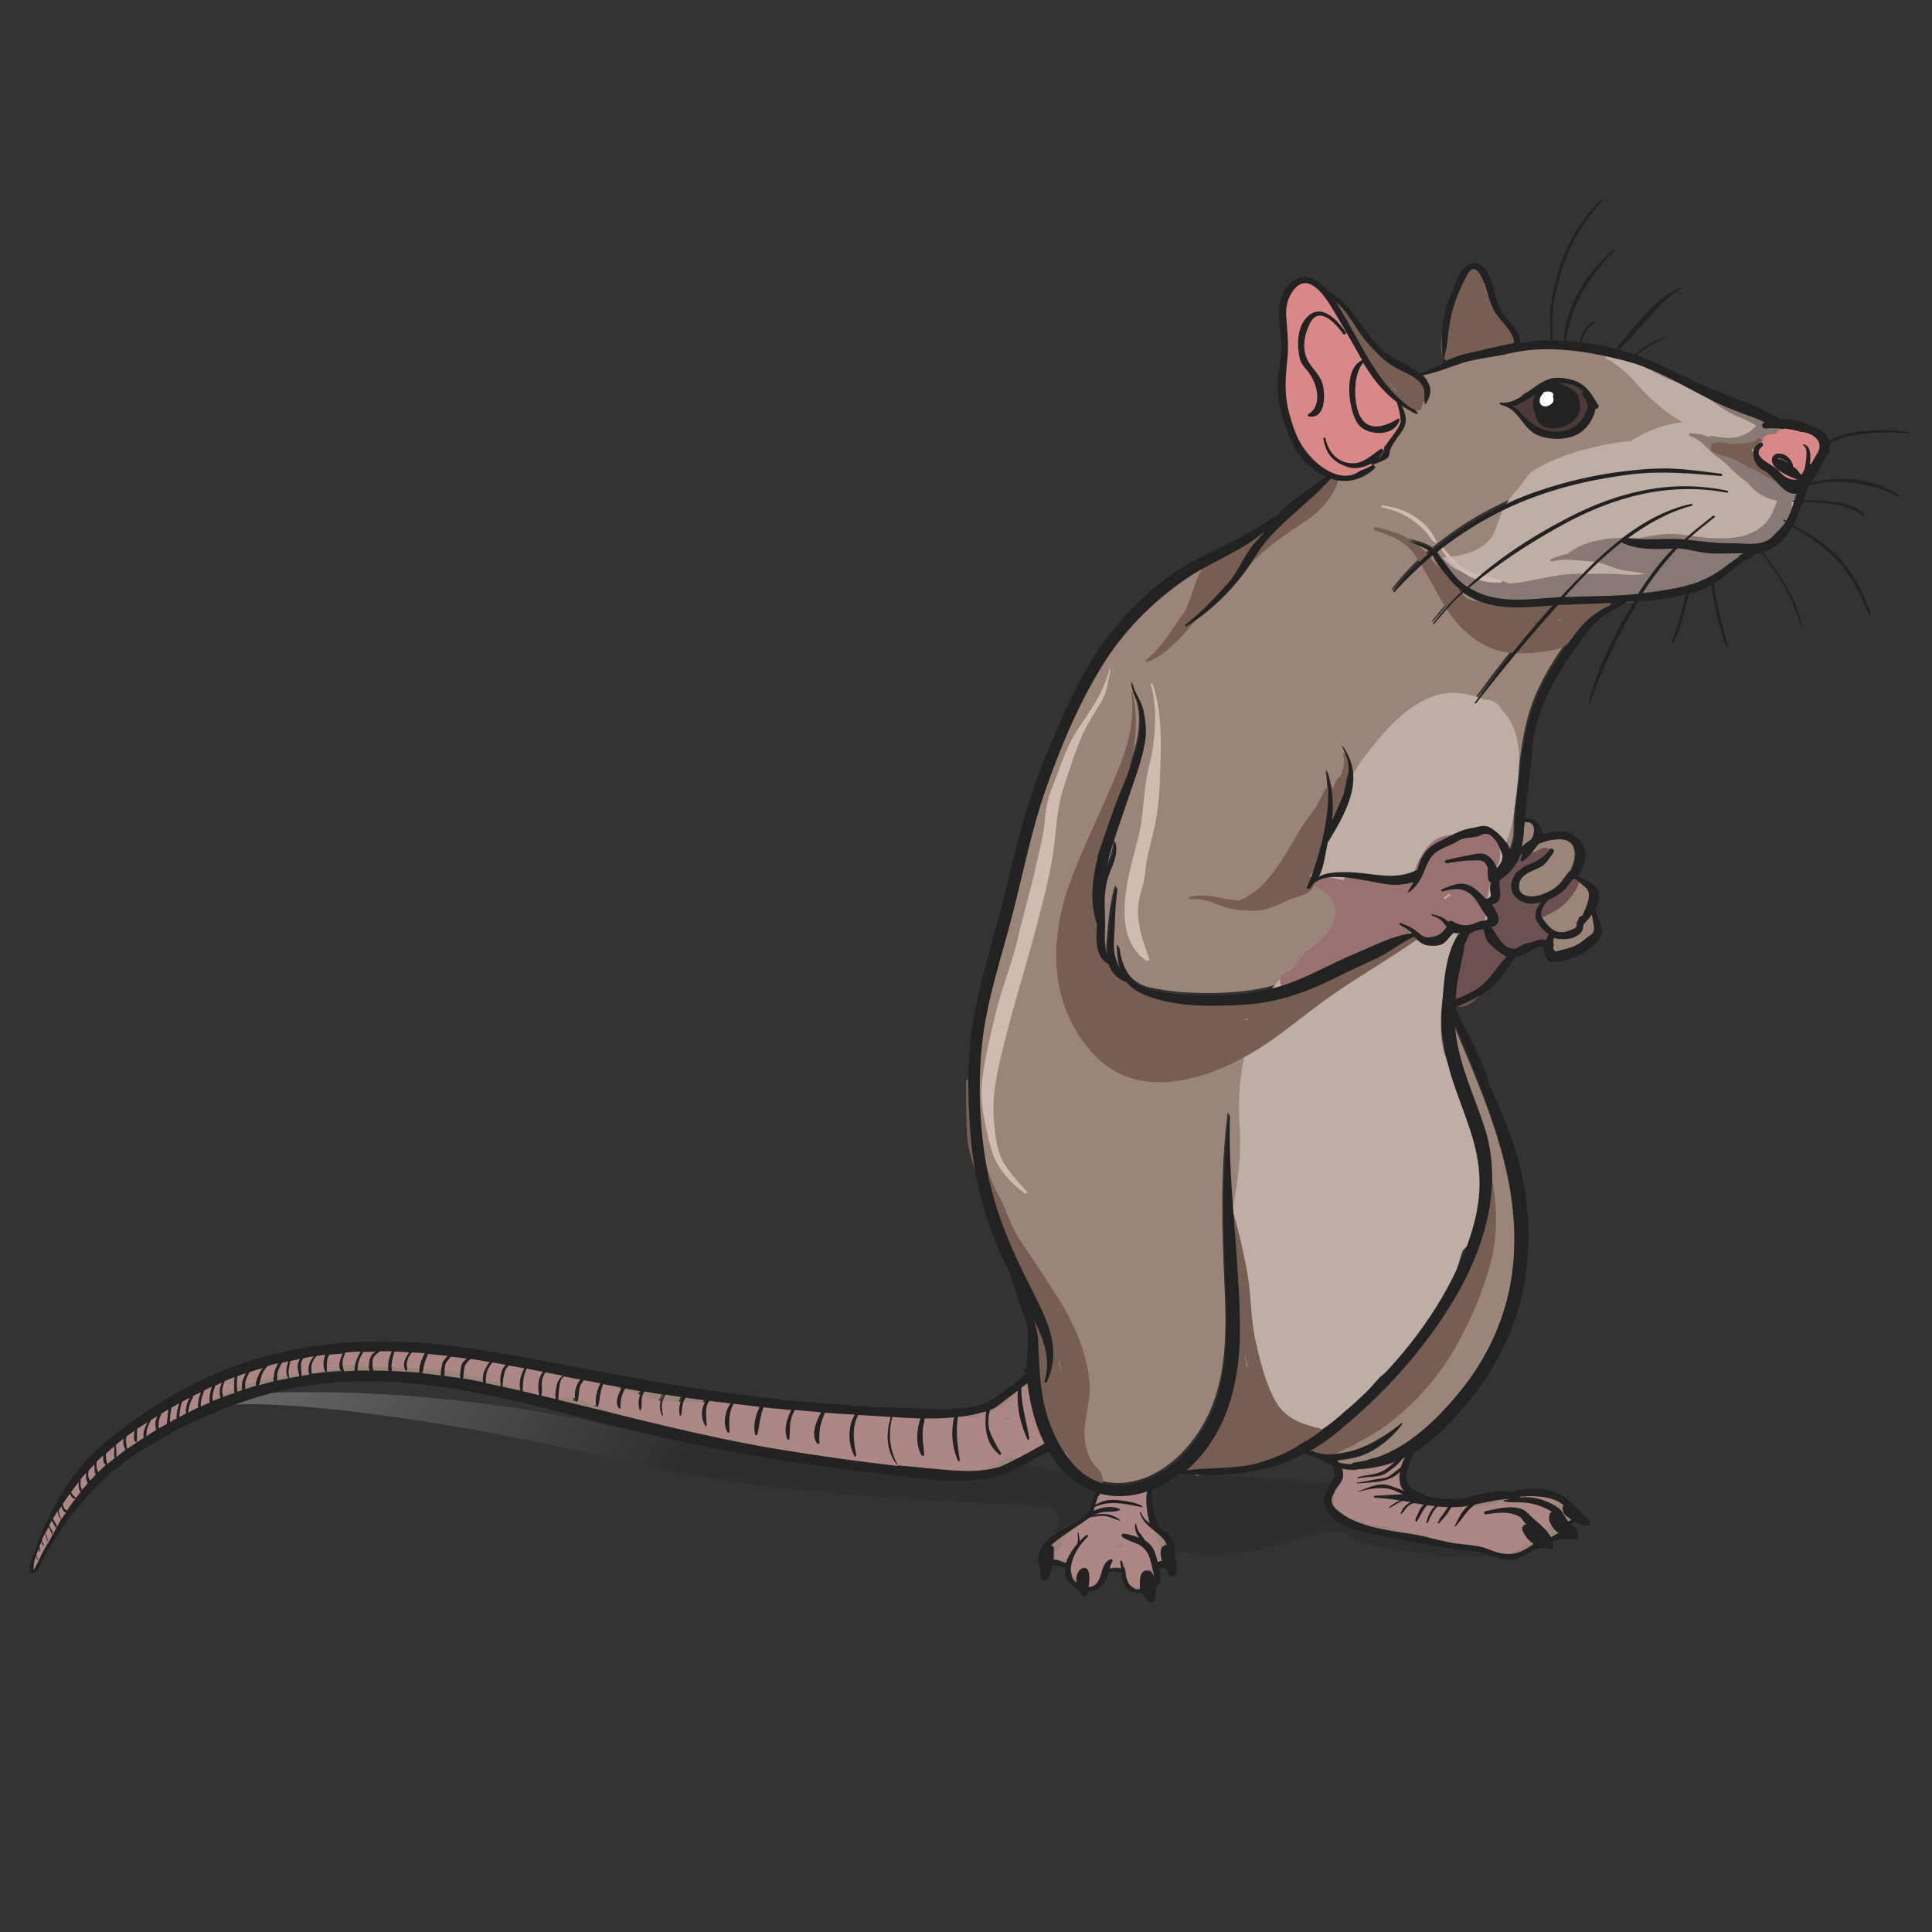 <?xml version="1.0" encoding="utf-8"?>
<!-- Generator: Adobe Illustrator 25.0.1, SVG Export Plug-In . SVG Version: 6.00 Build 0)  -->
<svg version="1.1" id="Layer_1" xmlns="http://www.w3.org/2000/svg" xmlns:xlink="http://www.w3.org/1999/xlink" x="0px" y="0px"
	 viewBox="0 0 500 500" style="enable-background:new 0 0 500 500;" xml:space="preserve">
<rect x="0" y="0" width="500" height="500" fill="#333333" stroke="none"/>
<style type="text/css">
	.st0{opacity:0.3;fill:url(#SVGID_1_);enable-background:new    ;}
	.st1{fill:#9B8579;}
	.st2{fill:#BFAEA5;}
	.st3{fill:#897974;}
	.st4{fill:#775E53;}
	.st5{fill:#D1BAB2;}
	.st6{fill:#B78984;}
	.st7{fill:#CB8C87;}
	.st8{fill:#EAB0AD;}
	.st9{fill:#D88887;}
	.st10{fill:#AD8686;}
	.st11{fill:#6D5151;}
	.st12{fill:#997171;}
	.st13{fill:#4C3A3A;}
	.st14{fill:#232222;}
	.st15{fill:#FFFFFF;}
	.st16{fill:#231F20;}
</style>
<g>
	
		<linearGradient id="SVGID_1_" gradientUnits="userSpaceOnUse" x1="74.734" y1="200.161" x2="187.283" y2="140.175" gradientTransform="matrix(1 0 0 -1 0 500)">
		<stop  offset="0" style="stop-color:#FFFFFF"/>
		<stop  offset="1" style="stop-color:#231F20"/>
	</linearGradient>
	<path class="st0" d="M394.2,395.1c0,0,4.1,14.9-43.5,3.7c0,0-2.4-4.6-12-1.4s-23,6.6-30.2,4.6s-11.9,6.8-11.9,6.8l-26.5-9.1
		c0,0,10.1-9.2-1.9-10c-12.1-0.8-66.6-1.7-108.5-11.9c-41.9-10.1-82.5-15.2-98.9-14.3c-16.4,0.9-1.6-2.4-1.6-2.4s44.8-4.8,102.9,8.8
		l102.8,9.3l13.9,2l23.1-0.4l42.8,3L394.2,395.1z"/>
	<g>
		<path class="st1" d="M71.9,352.9c-0.9,0.2-1.8,0.5-2.7,0.7c-0.7,0.7-1.2,1.5-1.6,2.5c-0.3,0.8-0.4,1.7-0.7,2.5
			c1.3-0.4,2.6-0.7,3.9-1C70.6,355.9,71.1,354.3,71.9,352.9z"/>
		<path class="st1" d="M63.6,355.4c-0.7,0.3-1.5,0.6-2.2,0.8c-0.1,0.8-0.1,1.6-0.1,2.5c0,0.5,0.1,1,0.1,1.5c0.4-0.1,0.8-0.3,1.3-0.4
			C62.3,358.3,62.9,356.8,63.6,355.4z"/>
		<path class="st1" d="M67.1,355.3c0.2-0.5,0.5-1,0.9-1.4c-0.4,0.1-0.8,0.2-1.2,0.4c-0.7,0.2-1.4,0.5-2.2,0.7
			c-0.5,0.8-0.9,1.7-1.1,2.6c-0.1,0.6-0.1,1.3-0.1,1.9c1-0.3,2-0.6,2.9-0.9C66.1,357.6,66.7,356.3,67.1,355.3z"/>
		<path class="st1" d="M55.7,358.6C55.7,358.6,55.7,358.7,55.7,358.6c-0.3,1-0.6,1.9-0.7,2.8c0,0.4,0,0.8,0.1,1.2
			c0.7-0.3,1.3-0.6,2-0.8c-0.5-1.3-0.2-2.7,0.4-4C56.8,358.1,56.3,358.4,55.7,358.6z"/>
		<path class="st1" d="M49,361.8c-0.7,0.3-1.3,0.7-2,1.1c-0.2,0.9-0.5,1.9-0.6,2.9c0,0.3-0.1,0.7-0.1,1c0.5-0.3,1.1-0.6,1.6-0.8
			C47.9,364.5,48.4,363.1,49,361.8z"/>
		<path class="st1" d="M52,360.3c-0.6,0.3-1.3,0.6-1.9,0.9c-0.5,0.9-0.9,1.7-1.1,2.7c-0.1,0.6-0.2,1.1-0.3,1.7
			c0.9-0.4,1.7-0.9,2.6-1.3c-0.1-0.4-0.2-0.8-0.1-1.4C51.4,362,51.6,361.2,52,360.3z"/>
		<path class="st1" d="M52.9,359.9c-0.4,1-0.8,2.1-0.9,3.2c0,0.3,0,0.7,0,1c0.7-0.3,1.5-0.7,2.3-1c-0.4-1.2,0.1-2.8,0.5-4
			C54.2,359.3,53.6,359.6,52.9,359.9z"/>
		<path class="st1" d="M93.3,349.9c-1.3,0-2.6,0.1-3.9,0.2c-0.2,0.5-0.5,1-0.6,1.6c-0.3,1.2-0.1,2,0.2,3.2v0.1
			c0.9-0.1,1.9-0.1,2.8-0.1C91.6,353.1,92.5,351.3,93.3,349.9z"/>
		<path class="st1" d="M95.6,352c0.2-1.1,0.8-1.7,1.6-2.3c-1.1,0-2.2,0-3.2,0.1c-0.4,0.8-0.9,1.7-1.2,2.6c-0.2,0.8-0.3,1.5-0.3,2.3
			c1.1,0,2.1,0,3.2,0C95.4,353.9,95.5,352.8,95.6,352z"/>
		<path class="st1" d="M98.3,349.8c-1,0.6-2,1.3-2,2.7c0,0.8,0,1.5,0.2,2.3c1.4,0,2.7,0,4.1,0.1c-0.6-1.5,0-3.4,0.6-5
			C100.3,349.8,99.3,349.8,98.3,349.8z"/>
		<path class="st1" d="M80,352.8c0.2-0.7,0.6-1.3,1.1-1.8c-0.9,0.1-1.8,0.3-2.7,0.5c-0.4,0.7-0.6,1.4-0.6,2c0.1,0.9,0.3,1.7,0.1,2.6
			c0.7-0.1,1.4-0.2,2.1-0.3C79.7,354.9,79.7,353.7,80,352.8z"/>
		<path class="st1" d="M77.6,351.6c-0.8,0.2-1.6,0.3-2.4,0.5c-0.2,0.6-0.3,1.2-0.4,1.8c-0.1,0.9-0.1,1.7,0,2.5
			c0,0.1-0.2,0.2-0.2,0.1c-0.9-1.2-0.4-2.8,0-4.3c-0.5,0.1-1.1,0.3-1.6,0.4c-0.5,0.9-1,1.7-1.2,2.7c-0.1,0.7-0.1,1.3-0.1,2
			c1.9-0.4,3.9-0.8,5.9-1.1l0,0c-0.3-1.2-0.7-2.5-0.3-3.7C77.3,352.2,77.4,351.9,77.6,351.6z"/>
		<path class="st1" d="M88.7,350.1c-1.2,0.1-2.4,0.2-3.5,0.3c-0.2,0.3-0.4,0.6-0.4,0.9c-0.3,1.1-0.1,2.4-0.2,3.5
			c0,0.2-0.3,0.3-0.4,0.1c-0.6-1.1-0.6-2.7-0.2-3.9c0.1-0.2,0.1-0.4,0.2-0.6c-0.7,0.1-1.5,0.2-2.2,0.3c-0.6,0.6-1.1,1.3-1.3,2.1
			c-0.2,0.9-0.1,1.8,0,2.7c2.6-0.4,5.3-0.6,7.9-0.8C87.2,353.9,87.9,351.8,88.7,350.1z"/>
		<path class="st1" d="M22.4,381.2c-0.5,0.5-0.9,1.1-1.4,1.6c-0.1,0.5-0.1,0.9-0.1,1.4s0.2,1,0.4,1.4c0.5-0.6,1-1.2,1.6-1.8
			C22.3,383,22.2,382.1,22.4,381.2z"/>
		<path class="st1" d="M20.4,383.5c-0.7,0.9-1.3,1.7-2,2.6c0.2,0.5,0.6,1,1.1,1.4c0.1,0.1,0.1,0.2,0,0.3c-0.5,0.2-0.9-0.4-1.2-0.8
			c-0.1-0.1-0.2-0.3-0.2-0.5c-0.6,0.9-1.3,1.8-1.9,2.7c0,0.2,0.1,0.4,0.2,0.6c0.2,0.4,0.4,0.7,0.7,1c0.1,0.1,0.1,0.1,0.2,0.2
			c1.1-1.7,2.3-3.4,3.6-5C20.3,385.5,20.3,384.5,20.4,383.5z"/>
		<path class="st1" d="M15.9,389.8c-0.2,0.3-0.4,0.7-0.7,1c0.2,0.8,0.3,1.6,0.8,2.2c0.3-0.5,0.7-1.1,1-1.6
			C16.4,391.1,16,390.5,15.9,389.8z"/>
		<path class="st1" d="M106.7,350.1c-0.5,0.6-0.9,1.2-1.1,1.9c-0.2,0.6-0.3,1.1-0.2,1.8c0,0.4,0,0.6-0.1,0.9c-0.1,0.1-0.3,0.2-0.3,0
			c-0.9-1.7,0-3.3,1-4.6c-1.3-0.1-2.5-0.1-3.8-0.2c-0.3,0.7-0.5,1.5-0.6,2.3c-0.1,0.9-0.1,1.8-0.2,2.7c2.4,0.1,4.8,0.3,7.3,0.5
			c0-1.7,0.6-3.5,1.4-5C108.9,350.2,107.8,350.1,106.7,350.1z"/>
		<path class="st1" d="M374.3,93.2L374.3,93.2c0,0.1,0,0.1,0,0.2c1.6-0.7,3.2-1.4,5-1.8c4.2-0.9,8.3-2,12.5-2.8h0.1
			c0.3-2.8-4.3-6.3-5.3-8.7c-0.6-1.4-1.2-2.8-1.6-4.4c-0.2-0.6-2.5-9.3-5.1-4.7c-1.8,3.2-3.5,6.9-4.2,10.6c-0.5,2.2-0.8,4.4-1,6.6
			c-0.2,1.9-0.6,3.2-1,5C373.7,92.9,374.2,92.9,374.3,93.2z"/>
		<path class="st1" d="M14.9,391.3c-0.4,0.6-0.8,1.3-1.2,2c0.2,0.4,0.4,0.7,0.6,1.1c0.2,0.3,0.5,0.5,0.3,1c-0.1,0.1-0.2,0.1-0.3,0
			c-0.4-0.5-0.7-1-0.9-1.6c-0.2,0.4-0.5,0.8-0.7,1.3c0.2,0.3,0.3,0.6,0.5,0.9c0.1,0.3,0.4,0.7,0.4,1c0,0.1-0.1,0.1-0.2,0.1
			c-0.3-0.3-0.4-0.7-0.5-1c-0.1-0.2-0.2-0.4-0.3-0.6c-0.5,0.9-1,1.8-1.5,2.7c-0.1,0.2-0.1,0.4-0.2,0.6c0,0.2,0.1,0.4,0.1,0.6
			c0.1,0.3,0.3,0.5,0.4,0.8c0,0.1-0.1,0.1-0.1,0.1c-0.3-0.2-0.5-0.6-0.6-1.1c0,0.1-0.1,0.3-0.1,0.4c-0.1,0.3-0.3,0.7-0.4,1
			c0.1,0.4,0.2,0.8,0.1,1.2c0,0.1-0.2,0.1-0.2,0c0-0.2-0.1-0.5-0.1-0.7c-0.2,0.5-0.4,1-0.6,1.6l0,0c0.1,0.4,0.3,0.8,0.4,1.2
			c0,0.1-0.1,0.1-0.1,0.1c-0.2-0.3-0.3-0.7-0.4-1c-0.4,1.1-0.7,2.1-0.6,3.1c-0.2,0.8,0,0.7,0.6-0.5c0.3-0.5,0.5-0.9,0.7-1.4
			c0.5-0.9,0.9-1.9,1.4-2.8c0.5-0.8,1-1.7,1.5-2.5c0.9-1.8,2-3.6,3-5.4C15.2,393.1,15,392.1,14.9,391.3z M12.4,398.8
			c0,0.1-0.1,0.1-0.1,0c-0.2-0.6-0.3-1.1-0.5-1.7c-0.1-0.2,0.2-0.3,0.3-0.1C12.2,397.6,12.5,398.2,12.4,398.8z"/>
		<path class="st1" d="M44,366.9c0,0.4,0,0.8,0,1.2c0.6-0.3,1.1-0.7,1.7-1c-0.1-1.3,0.3-2.7,0.7-3.9c-0.7,0.4-1.4,0.8-2,1.1
			C44.2,365.2,44.1,366.1,44,366.9z"/>
		<path class="st1" d="M24.4,379c-0.5,0.5-0.9,1-1.4,1.5c-0.2,0.6-0.3,1.2-0.1,1.8c0.1,0.3,0.3,0.6,0.4,0.9c0.5-0.5,1-1.1,1.5-1.6
			c-0.2-0.3-0.3-0.7-0.3-1C24.5,380,24.4,379.5,24.4,379z"/>
		<path class="st1" d="M39.1,367.6c-0.5,0.9-0.9,1.8-1.1,2.8c-0.1,0.4,0,0.9-0.1,1.4c0.8-0.5,1.7-1,2.5-1.6c-0.1-0.7-0.2-1.3-0.2-2
			c0-0.6,0.2-1.1,0.5-1.6C40.2,366.9,39.6,367.2,39.1,367.6z"/>
		<path class="st1" d="M38.2,368.1c-0.9,0.6-1.8,1.2-2.7,1.7c-0.1,1.1,0,2.1-0.1,3.2c0,0.1-0.1,0.2-0.3,0.2c-0.6-0.4-0.5-1.3-0.4-2
			c0-0.3,0.1-0.6,0.1-0.9c-0.5,0.4-1.1,0.7-1.6,1.1c-0.1,0.1-0.3,0.2-0.4,0.3c0,0.1,0,0.2-0.1,0.3c-0.2,1.1,0,1.9,0.2,3
			c1.4-1,2.9-2,4.3-2.9C36.9,370.8,37.5,369.4,38.2,368.1z"/>
		<path class="st1" d="M41.7,366c-0.6,1.2-0.8,2.2-0.6,3.5c0,0.1,0,0.1,0,0.2c0.7-0.4,1.4-0.8,2.1-1.2c0-0.7,0.1-1.4,0.2-2
			c0.1-0.6,0.1-1.1,0.2-1.7c-0.6,0.4-1.3,0.7-1.9,1.1C41.7,366,41.7,366,41.7,366z"/>
		<path class="st1" d="M29.5,374.6c0-0.1,0-0.2,0-0.3c-0.8,0.6-1.5,1.3-2.2,1.9c0,0.2,0,0.4,0,0.6c0,0.8,0.2,1.4,0.4,2.1
			c0.6-0.5,1.2-1,1.9-1.5C29.3,376.6,29.5,375.5,29.5,374.6z"/>
		<path class="st1" d="M26.7,377.5c0-0.2,0-0.5,0-0.7c-0.6,0.5-1.1,1.1-1.7,1.6c-0.1,0.9,0,1.8,0.4,2.7c0.6-0.6,1.3-1.2,2-1.8
			C26.9,378.9,26.7,378.1,26.7,377.5z"/>
		<path class="st1" d="M32.1,372.3c-0.7,0.5-1.4,1-2,1.6c0,0.5,0.1,1,0.1,1.4c0,0.6,0.1,1.2,0,1.8l0,0c0.8-0.6,1.7-1.2,2.5-1.8l0,0
			C31.9,374.3,31.9,373.3,32.1,372.3z"/>
		<path class="st1" d="M60.8,356.5c-0.9,0.3-1.7,0.7-2.5,1c-0.4,0.8-0.7,1.7-0.7,2.6c0,0.5,0.1,1.1,0.1,1.6c0.5-0.2,1.1-0.4,1.6-0.6
			s1-0.3,1.5-0.5c-0.1-0.6-0.1-1.2-0.1-1.8C60.7,358,60.7,357.2,60.8,356.5z"/>
		<path class="st1" d="M393.7,222.9c-0.3,0.1-0.5-0.2-0.5-0.5c0.1-0.6,0.3-1.1,0.6-1.6c-0.2,0.1-0.4,0.3-0.6,0.4
			c-1,2.6-2.7,4.9-5.3,6.5c0,0.2,0,0.4-0.1,0.6c-0.2,1.3,0.4,2.9,0,4.2c-0.3,1-1.1,1.5-2,1.6c0.6,0.9,1.1,1.8,1.5,2.6
			c0.4,1,0.4,1.9-0.4,2.7c-0.3,0.3-0.8,0.4-1.3,0.4c1.7,2.4,3.1,6.2,6.5,5.7c1.3-0.9,2.6-1.5,4-1.6c0.6-0.3,1.3-0.5,1.9-0.7
			c0.5-0.1,1.2,0,1.8,0.1c0.2-0.6,0.5-1.1,0.8-1.5c-1.6-1.1-3.4-3-3.5-4.6c-0.1-1.5,0.6-2.7,1.5-3.7c-2.5,0.6-4.8,0.6-6.8-1.5
			c-1.7-1.8-1-4.8,0.6-6.3c0.9-0.8,1.9-1.5,3-2c2.4-0.9,3.9-1.9,5.5-3.9c0.4-0.5,1.2,0.1,0.9,0.7c-0.9,1.4-1.9,3.1-3.4,3.9
			c-1.7,0.9-5.1,1.9-5.5,4.2c-0.6,3.9,3.8,3.7,5.8,3c1.2-0.4,2.5-1,3.5-1.7c1.8-1.2,2.5-2.8,3.8-4.3c0.1-0.1,0.2-0.1,0.3-0.2
			c1.7-3.1,2.3-8.4-3.1-8.2c-1.8,0.1-3.6,0.5-5.3,1.2c-0.2,0.3-0.5,0.6-0.7,0.9C396.3,220.7,395.4,222.2,393.7,222.9z"/>
		<path class="st1" d="M407.1,227.6c-0.9,1.1-1.5,2.3-2.7,3.2c-1,0.8-2.4,1.6-3.6,2.1c-1.4,1.5-2.7,3.4-1.2,5.3
			c0.9,1.2,2.1,2.7,3.7,3c1.5,0.3,2.5-0.2,3.8-0.7c1.7-0.6,0.7-1.2,1.2-2.1c0.1-0.1,0.1-0.2,0.2-0.2c0-0.1,0-0.2,0.1-0.4
			c0.1-0.5,0.6-0.7,1-0.8c1.1-2.4,2.8-5.7,0.9-7.3c-0.2-0.1-2.9-2.4-2.9-2.3C407.4,227.5,407.2,227.5,407.1,227.6z"/>
		<path class="st1" d="M433.1,142c-0.2,0-0.4,0-0.5,0c-4.4,0.2-8.9,0.3-12.9-1.6c-4.6,3.6-8.9,7.8-12.8,12c-0.7,0.7-1.3,1.4-1.9,2.1
			c0.2,0,0.4,0,0.6,0c6.3-0.2,12.4-0.2,18.5-0.8c2.4-3.7,5-7.4,8-10.6C432.4,142.7,432.7,142.3,433.1,142z"/>
		<path class="st1" d="M394.4,215.2c-0.1,1.4-0.3,2.8-0.6,4.1c0.7-0.7,1.6-1.4,2.5-2l0.1-0.1c0.8-1.1,1.3-4.1-0.7-4.4
			c-0.3-0.1-0.7-0.1-1-0.1C394.5,213.5,394.4,214.4,394.4,215.2z"/>
		<path class="st1" d="M409.1,241.4c-1.7,1.7-4.9,1.9-7,1.2c0,0.5-0.1,1.1-0.1,1.6c0.2,0.2,0.2,0.5,0,0.6v0.1c0,2,1.4,1.1,2.3,0.9
			c2.1-0.4,3.8-1,5.5-2.4c0.6-0.5,1.3-1.1,2-1.5c1.3-0.9,0.6-2.7,0.5-3.9c-0.1-0.5-0.1-1.1-0.2-1.6c-0.7,1.1-1.6,2-2.2,2.6
			C409.7,239.9,409.8,240.6,409.1,241.4z"/>
		<path class="st1" d="M115.9,350.9c-1.7-0.2-3.4-0.4-5-0.5c-0.3,0.6-0.6,1.3-0.8,2c-0.3,1-0.5,2-0.8,3c1.6,0.2,3.3,0.4,4.9,0.6
			c-0.1-1.1,0.1-2.2,0.5-3.2C114.8,352.1,115.3,351.5,115.9,350.9z"/>
		<path class="st1" d="M461.7,119c-1.2-0.5-1.6-0.5-1.6-0.1c0.9-0.3,1.9,0.3,2.6,1C462.5,119.5,462.1,119.2,461.7,119z"/>
		<path class="st1" d="M442.3,143.2c-2.8-0.2-5.4-1.1-8.3-1.3c-0.3,0.3-0.6,0.7-1,1c-3,3.3-5.7,6.9-8.1,10.6
			c2.7-0.3,5.4-0.7,8.1-1.2c4.3-0.9,8.5-2.2,12.1-4.8c1.5-1.1,2.9-2.4,4.6-3.3c0-0.1,0.1-0.2,0.1-0.3c0.3-0.3,0.7-0.5,1-0.7
			C448.1,143.1,445.2,143.4,442.3,143.2z"/>
		<path class="st1" d="M376.6,267.2c1,8.9,4.9,16.7,7.6,25.1c4.7,14.8-0.1,30.9-7.8,43.9c-8.1,13.6-18.9,25.3-31.1,35.2
			c-2,1.7-4.2,3.1-6.4,4.3c0.1,0,0.3,0,0.4,0.1c-0.1-0.1,0.1-0.4,0.3-0.2c0.2,0.1,0.4,0.3,0.5,0.4c0.5,0.1,0.9,0.2,1,0.2
			c2.3,0.8,5.4,0.2,7.7-0.3c4.8-1,10-4.3,13.8-7.4c0.1-0.1,0.3,0,0.2,0.2c-2.8,3.8-7.7,7.7-12.4,8.6c-1.4,0.3-3,0.6-4.5,0.7
			c0.2,0.2,0.4,0.4,0.5,0.7c0.8,0.2,1.7,0.3,2.5,0.4c0.3,0,0.5,0,0.8,0c0.1-0.2,0.4-0.4,0.7-0.4c1-0.1,2-0.3,2.9-0.5
			c0.8-0.3,1.7-0.6,2.6-0.7c8.9-3,16.2-10.3,22.1-17.5c7.4-9.1,12.3-20.2,13.5-31.9c2.4-22.2-6.7-42.5-15.2-62.6
			C376.5,266,376.5,266.6,376.6,267.2z"/>
		<path class="st1" d="M465.9,111.2c-1.5-0.5-3-0.8-4.4-0.9c-0.1,0.1-0.2,0.1-0.4,0.1c-1.6-0.1-3.1-0.1-4.6-0.1
			c-0.9,0-1.1-1.4-0.2-1.5c0.1,0,0.2,0,0.2,0c-0.9-0.4-1.8-0.9-2.6-1.2c-3.6-1.3-7.1-2.6-10.6-4.3c-7.5-3.6-15.2-8.6-23.3-10.6
			c-9.4-2.3-19.7-4.1-29.4-1.9c-4,0.9-8.5,1.2-12.3,2.5c-3.4,1.1-7,2.6-10.6,3.3c2.1,1.8,3.1,4,1,7.3c-0.1,0.1-0.3,0-0.3-0.1
			c1.2-6.7-4.5-7.2-8.6-9.9c-2.4-1.6-4.4-3.7-6.3-5.9c-1.9-2.1-3.2-4.8-5-7.1c-1-1.3-2-2.3-3.1-3.3c6.6,10,10.3,21.8,21,28.4
			c0.3,0.2,0,0.7-0.3,0.5c-1.4-0.8-2.6-1.5-3.8-2.3c0.7,1.3,1.3,2.7,1.2,4.2c-0.1,2.2-1.4,3.1-2.6,4.9c-0.6,0.9-1.3,1.9-1.5,3
			c-0.1,0.5-0.1,1.2-0.5,1.5c-1,1-2.7,1.5-4,1.9c-0.2,0.1-0.4-0.3-0.2-0.4l0,0c-1.9,1.1-4.4,1.5-6.1,1c-3.9-1.3-5.7-3.4-6.4-7.4
			c-0.1-0.3,0.4-0.4,0.5-0.1c0.7,3.5,3,6.5,7,6.5c2.8,0.1,5.1-2.2,7.3-3.7c0.3-0.2,0.7,0.1,0.6,0.5c-0.2,0.7-0.6,1.3-1.1,1.9
			c0.7-0.6,1.4-1.2,1.6-2s0.3-1.6,0.8-2.2c0.9-1.1,3.4-4.1,3.3-5.4c0-1.8-0.5-3.3-1-4.9c-3.6-2.7-6.2-5.9-8.7-10.2
			c-2.6,2.9-2.5,9.9-1.1,13.2c2.1,5,6.5,3.4,10.1,1.3c0.2-0.1,0.5,0.1,0.4,0.3c-1.2,4.6-9,4.3-11.1,0.5c-2.1-3.7-3.5-13.7,1.4-16
			c-0.2-0.3-0.4-0.6-0.5-0.9c-2.2-3.9-4.5-7.9-6.8-11.8c-1.4-2.4-6.1-10.7-10.3-5.6c-1.8,2.2-2.3,4.6-2,7.4
			c0.3,3.9,0.7,7.5,0.2,11.4c-0.5,4.5-0.7,8.6,0.5,13.1c1.3,4.9,3,9.6,7,12.9c3,2.4,6.9,4.8,10.8,2.6c1.2-0.7,2.4-1.3,3.7-1.8
			c0.5-0.2,1.1,0.4,0.6,0.8c-3.5,3.2-7.5,3.8-11.3,2.6c-6.2,6.9-14.6,12-19.6,20.2c-4.4,7.2-10.5,13.4-17.7,18
			c-0.2,0.1-0.5-0.2-0.3-0.4c4.1-3.3,7.6-7,11.1-10.9c2.8-3.2,4.1-7.4,7-10.5c0.9-1,1.7-2,2.6-3c-6,5.4-14,8-20.7,12.6
			c-8.8,6-16.3,13.6-21.8,22.8c-6,9.9-10.6,20.8-14.4,31.7c-3.6,10.4-5.7,21-8.4,31.6c-2.9,11.5-7,22.8-8.1,34.7
			c-1.1,10.9-0.5,22.5,1.6,33.2c2.1,10.9,6.5,20.3,11.5,30.2c3.9,7.7,7.8,15.2,3.7,23.6c-0.2,0.3-0.7,0.1-0.6-0.2
			c1.8-6-0.2-11-2.8-16.1c0.7,1.8,1.1,3.7,1.2,6c0.3,7.3,0.5,14.6,3.2,21.6c2.4,6.3,6.9,13.5,14.1,15c7.9,1.7,15.4-2.3,20.7-8
			c11.1-12,11.2-27.3,10.5-42.7c-0.7-15-1.1-29.7,0.8-44.6c0-0.2,0.4-0.2,0.3,0c-0.6,18.4,2.5,36.6,2.6,54.9
			c0.1,13.7-3.3,27.7-13.8,36.9c6.4-0.9,13.1-0.2,19.3-2.1c7.8-2.4,14.2-6.6,20.3-11.9c11.6-9.9,22.3-22,29.2-35.7
			c3.7-7.3,6.8-15.6,7-23.8c0.2-9-3-16-5.9-24.3c-2.5-6.9-4.3-14.3-3.8-21.7c0.4-6.1,0.7-13.6,4-18.9c0.2-0.2,0.4-0.4,0.6-0.5
			c0,0,0,0,0-0.1c-0.5,0.1-1,0.1-1.5-0.1c-1.1,0.7-1.7,2.2-3,2.9c-1.1,0.5-2.5,0.5-3.6,0.4c-1.3-0.1-2.6-1-3.4-2
			c-0.1-0.1-0.2-0.2-0.3-0.3c-3.4,1.5-6.3,4-9.7,5.6c-3.9,1.8-7.7,3.6-11.6,5.5c-7.1,3.5-14.5,6-22.5,6.5s-17.2,0.7-24.9-2.1
			c-2.7-1-4.5-2.2-5.8-3.8c-0.1,0-0.1,0-0.2,0c-2.4-1-3.8-2.6-4.4-4.6c-3.5-1.7-3.3-6.4-3-10.3l0,0c-3.3-9.7,0.9-20,4.1-29.1
			c1.9-5.5,4.7-11,6.2-16.6c1-3.7,1.4-8.7-0.1-12.4c-0.6-1.4-1-2.6-1.1-4c0-0.1,0.1-0.1,0.2,0c0.5,2.5,2.4,4.5,2.8,7.1
			c0.4,2.1,0.7,4.4,0.5,6.5c-0.6,5.5-2.7,10.5-4.4,15.6c-1.8,5.2-3.6,10.3-5.1,15.5c-0.3,1.1-0.6,2.2-0.8,3.4c1-2.1,2.1-4.1,2.2-6.8
			c0-0.2,0.4-0.3,0.4-0.1c0.6,4.2-1.8,6.6-2.5,10.7c-0.6,3.4-0.3,6.8-0.3,10.2c0,2.6-0.4,5.5,0.6,8c0-0.7,0-1.4,0-2.2
			c0.5-5.2,0.7-9.8,2.1-14.9c0.1-0.3,0.6-0.2,0.5,0.1c-0.8,4.4-0.6,8.7-0.9,13.1c-0.2,3.1,0.4,5.4,1.7,7.6c-0.5-1.6-0.7-3.4-0.7-5.5
			c0-0.2,0.4-0.3,0.4-0.1c0.8,5,2.6,9.6,8.1,10.8c3.6,0.8,7.4,1.3,11.1,1.4c7.5,0.3,15.3-0.1,22.5-2.3c6.9-2.1,12.9-5.8,19.5-8.5
			c4.8-2,9.3-4.4,14.5-5.2c-0.9-0.9-1.9-1.5-3.1-2.1c-0.3-0.1-0.1-0.5,0.2-0.5c1.1,0.4,2.1,0.8,3.1,1.4c1.3,0.7,2.5,2.4,4.1,2.3
			c2.1-0.1,3.3-0.7,4.5-2.5c0.1-0.1,0.1-0.2,0.2-0.3c-0.3-0.2-0.5-0.5-0.7-0.8c-0.8-1.1-1.7-1.5-3-2c-0.3-0.1-0.2-0.5,0.1-0.4
			c1.4,0.4,2.7,0.7,3.7,1.7c0.1,0.1,0.2,0.2,0.3,0.3c0.3-0.3,0.8-0.4,1.1-0.2c1.7,1.1,3.6,1.4,5.6,0.6c0.7-0.3,1.6-0.7,2.4-0.7
			c1.2,0,1.3-0.6,0.6-1.5c-1.3-1.6-2.1-3.8-3.7-5.2c-2.4-2.1-4.6-1.7-7.5-0.9c-0.3,0.1-0.5-0.4-0.2-0.5c2.8-1.2,5.4-2.5,8.2-0.5
			c1.1,0.7,2.2,1.7,3.2,2.9c0.3-0.1,0.6-0.1,0.8-0.2c1-0.4,0.2-1.7,0.3-2.4c0-0.5,0.2-1,0.2-1.6c-0.3-0.1-0.5-0.3-0.6-0.7
			c-0.2-0.9-0.2-1.7-0.2-2.7c0-0.1,0-0.2,0.1-0.3c-0.1-0.1-0.1-0.3-0.2-0.4c-0.8-2.1-2.3-1.6-4.2-1.6c-2.1,0-4.2,0.4-6.3,0.7
			c-0.5,0.1-0.7-0.7-0.2-0.8c1.9-0.4,3.8-0.9,5.7-1.2c1.1-0.2,2.5-0.6,3.6-0.5c1.9,0.2,3.2,2,3.9,3.7c0,0,0,0,0,0.1
			c0.9-1.1,1.8-2.4,1.3-3.8c-0.7-1.9-2.5-6.3-5.4-4.8c-1.9,0.9-4,0.3-5.9,1.5c-1.5,0.9-3,1.4-4.5,2.2c-2.7,1.5-3.4,3.5-4.5,6.1
			c-0.9,2.1-1.9,3.7-3.8,5c-0.2,0.1-0.4-0.1-0.2-0.3c0.7-0.8,1.1-1.6,1.4-2.4c-1.6,0.7-3.8,0.9-5.1,0.8c-5.4-0.2-18.5-5.1-21.6,0.9
			c-0.1,0.1-0.3,0.1-0.4,0l-0.1,0.1c-0.2,0.2-0.5,0-0.4-0.3c3.6-8.4,6.6-20.4,5.2-29.5c0-0.2,0.3-0.3,0.3-0.1
			c1.1,4.3,1.4,8.2,1,12.3c2.8-6.2,6.5-12.8,2.9-18.6c-0.1-0.2,0.1-0.3,0.2-0.1c5.7,7.9,0.1,17.2-4.2,24.4c-0.7,3.2-0.9,6.2-2.3,8.8
			c1.9-1.1,4.5-1.2,7-1.2c6.5,0,12.2,2.5,18.5-0.6c0.3-1.2,0.7-2.4,1.4-3.6c1.2-2,2.7-3,4.8-4c2.8-1.3,4.8-2.7,7.9-3.2
			c1.5-0.2,3.1-1,4.6-0.2c1.8,0.9,4.6,3.6,5.5,6.2c0.6-1.5,1-3.2,1-5c0-3.5,0.4-7.2,0.8-10.7c0.8-7.2,1.4-14.4,3.8-21.3
			c2.5-7.2,6.8-13.7,11.4-19.7c2.8-3.7,6.1-5.9,10.2-7.6c-4.1,0.2-8.3,0.3-12.5,0.5c-0.8,0-1.6,0.1-2.5,0.1
			c-7.4,8.2-14.4,16.7-21.2,25.4c-0.1,0.1-0.4,0-0.3-0.2c6.2-8.7,12.9-17.1,20.1-25.1c-7.1,0.5-14,1.4-20.8-1.9
			c-0.8-0.4-1.6-0.9-2.3-1.4c-0.3,0.2-0.5,0.5-0.8,0.7c-2.5,2.2-4.6,4.9-6.8,7.4c-0.1,0.1-0.3,0-0.2-0.2c2.3-2.9,4.7-5.7,7.4-8.3
			c-2.3-1.8-3.9-4.2-5.9-6.5c-0.9-1.1-1.1-2-1.6-2.8c-3.5,2.9-6.7,6.1-9.9,9.5c-0.2,0.2-0.5-0.1-0.3-0.3c2.8-3.7,6-7,9.6-10.1
			c-0.3-0.3-0.7-0.6-1.2-0.8c-1.4-0.7-2.8-1.2-4.2-1.9c-0.1,0,0-0.2,0.1-0.1c1.8,0.5,4.5,1,6.1,2.3c7.9-6.6,17.1-11.7,26.7-15.1
			c7.5-2.6,15.3-4.4,23.2-5.3c4.1-0.5,8.3-0.8,12.4-0.6c4,0.2,8.1,0.8,12.1,1.3c0.4,0,0.4,0.6,0,0.6c-7.9-0.7-15.6-1.3-23.6-0.4
			c-7.8,0.9-15.6,2.5-23,5.2c-7.2,2.6-14.1,6-20.5,10.2c-2.3,1.5-4.4,3.1-6.5,4.8c2.3,2.6,4,5.8,6.7,8c0.4,0.3,0.8,0.6,1.2,0.9
			c7.7-7.2,16.8-13,26.1-17.9c12.9-6.7,26.7-10.1,41.2-7c0.3,0.1,0.2,0.6-0.1,0.5c-14.8-2.8-29,0.9-42.1,8.1
			c-6.2,3.4-12.2,7.1-17.9,11.3c-2.3,1.7-4.5,3.4-6.7,5.2c7.2,4.5,15.6,2.8,23.7,2.4c1.3-1.4,2.6-2.8,3.9-4.1
			c3.7-3.8,7.6-7.6,11.9-11c0.1-0.1,0.1-0.1,0.2-0.2c5.3-4.1,11.2-7.4,17.8-8.8c0.3-0.1,0.4,0.4,0.1,0.5c-6,1.6-11.5,4.7-16.5,8.4
			c4.4,0.5,8.6-0.1,13,0.2c0.5,0,1,0.1,1.6,0.1c2.4-2.1,4.9-4.1,7.4-6.1c0.3-0.2,0.7,0.2,0.4,0.4c-2.3,1.9-4.7,3.7-7,5.8
			c4,0.4,8,0.9,12.1,0.9c3.2,0,7.4,0.9,9.9-1.7c1.1-1.1,2.5-2.4,3.4-3.8c-0.2-0.1-0.3-0.2-0.5-0.3s0-0.5,0.2-0.3
			c0.2,0.1,0.3,0.2,0.5,0.3c0.1-0.2,0.2-0.4,0.3-0.6c0.7-1.5,1.3-3,1.9-4.4c-0.2,0-0.5,0-0.7,0s-0.2-0.3,0-0.3c0.3,0,0.6,0,0.8,0
			c0.3-0.7,0.6-1.3,0.9-1.9c-3.8,1.3-6.1-4.5-9.3-6c-2.7-1.2-3.6-5.8-0.6-7c0.5-0.2,1,0.6,0.5,0.9c-3.3,2.8,3,4.7,4.3,6.4
			c1.4,1.7,3.2,2.6,4.8,2.2l0,0c-1.9-0.6-7.6-3-6.5-5.7c0.6-1.5,2.9-1.1,3.8-0.3c0.7,0.6,1.3,1.3,1.5,2.3c0,0.1,0,0.2,0,0.3
			c0.7,0.3,1.5,1.2,1.9,2c0.1,0,0.3,0.1,0.4,0.1c0.4-0.6,0.7-1.4,0.9-2.2c0.2-1,0.9-4.7-0.5-5.3c-0.1-0.1-0.1-0.3,0-0.3
			c2.1,0.3,2,3.6,1.7,5.1c0.1,0,0.2,0,0.3,0c0.6-1,1.2-2,1.8-3.1C472.3,113.6,468,111.8,465.9,111.2z M338.7,107.8
			c-0.3,0-0.5-0.4-0.2-0.6c4-2.5,2.1-8.5-0.3-11.3c-0.9-1.1-1.7-2.1-2-3.5c-0.5-2.9-0.6-6.8,1.2-9.4c3.7-5.2,8.2-0.8,10.8,3
			c0.3,0.4-0.4,0.8-0.7,0.4c-1.4-1.8-6.1-8-8.7-2.5c-1.1,2.4-1.7,5.5-1,8.1c0.9,3,3.8,4.7,4.5,7.9
			C343,102.7,342.9,108.4,338.7,107.8z M346.4,193.9C346.4,193.9,346.4,193.8,346.4,193.9C346.5,193.8,346.5,193.9,346.4,193.9z
			 M413.5,105.4c0,0.1,0,0.2-0.2,0.3c-0.1,0.1-0.3,0.1-0.5,0.1c-0.3,2.6-2.3,5.3-4.5,6.5c-3,1.7-7.4,1.6-10.4,0.3
			c-3.5-1.4-4.8-6.2-8.2-7.4c-0.1,0-0.1-0.1-0.1-0.1c-0.5-0.1-0.9-0.2-1.4-0.5c-0.2-0.1-0.1-0.4,0.1-0.4c5.8,0.7,9.3-6.9,15.4-6.4
			c5.7,0.5,7.1,2.5,9.9,7.2C413.8,105.2,413.7,105.3,413.5,105.4z"/>
		<path class="st1" d="M409.6,102c-0.1-0.1,0-0.3,0.1-0.2v-0.1c-0.1-0.2,0.1-0.3,0.2-0.4c-1.7-1.5-3.7-2.4-6.3-2
			c0.4,0.1,0.9,0.2,1.3,0.4c1.1,0.4,2.2,1,3,1.8c0.6,0.6,0.9,1.3,1,2.1c0.4,1.3,0.3,2.7-0.5,4.1c-1.9,3.2-8.6,4.8-10.5,0.8
			c-0.2-0.5-0.4-1.1-0.5-1.7c-0.5-1.2-0.7-2.5-0.2-3.7c0.1-0.3,0.3-0.7,0.5-1.1c-0.4,0.2-0.8,0.5-1.2,0.7c-1.8,1.1-3.3,2.2-5,2.4
			c0.7,0.3,1.3,0.7,2,1.5c2.9,3.1,6.3,5.7,10.9,5c3.1-0.5,5.1-2.2,6.4-5.2c0.1-0.3,0.2-0.5,0.3-0.7c0-0.5,0-1-0.1-1.4
			C410.6,103.3,410.2,102.7,409.6,102z"/>
		<path class="st1" d="M385.2,243.8c-0.9-1.1-1-2.1-1.3-3.4c-1.3,0.1-2.7,0.5-3.7,1.3c-0.4,0.9-0.8,1.9-1.2,2.8
			c-0.4,3.6-1.7,7.2-2,10.9c-0.1,1-0.2,2.1-0.3,3.1c2.1-0.8,4.5-1.9,5.9-2.9c3.2-2.2,4.7-5.4,7.3-8.1l0,0c0,0,0,0-0.1,0
			C388.2,246.7,386.3,245.2,385.2,243.8z"/>
		<path class="st1" d="M130.1,354.3c0.2-0.4,0.5-0.8,0.8-1.1c-1.2-0.2-2.3-0.4-3.5-0.6c-0.4,0.5-0.8,1.1-1.1,1.7
			c-0.5,1.1-0.6,2.4-0.6,3.7c0.2,0,0.4,0.1,0.6,0.1c1.1,0.2,2.3,0.5,3.4,0.7l0,0C129.4,357.3,129.5,355.7,130.1,354.3z"/>
		<path class="st1" d="M135.6,354c-1.3-0.3-2.6-0.5-4-0.7c-0.6,0.6-1,1.2-1.2,2.1c-0.3,1.1-0.2,2.2-0.4,3.4v0.1
			c1.5,0.3,3.1,0.7,4.6,1C134.1,358,134.6,355.8,135.6,354z"/>
		<path class="st1" d="M120.9,351.6c-1.4-0.2-2.7-0.4-4.1-0.5c-0.6,0.7-1.3,1.4-1.5,2.3s-0.2,1.8-0.3,2.7c1.4,0.2,2.8,0.4,4.2,0.6
			c-0.2-1.1,0.1-2.3,0.4-3.4C119.7,352.6,120.3,352.1,120.9,351.6z"/>
		<path class="st1" d="M139.6,357.1c0.2-0.8,0.5-1.5,1-2.1c-1.4-0.3-2.8-0.6-4.2-0.8c-0.9,1.8-1,3.8-1,5.9c1.4,0.3,2.9,0.7,4.3,1
			C139.4,359.8,139.3,358.4,139.6,357.1z"/>
		<path class="st1" d="M126.7,352.4c-1.6-0.3-3.3-0.5-4.9-0.8c-0.7,0.6-1.4,1.3-1.6,2.2c-0.2,1-0.2,2-0.4,2.9c1.8,0.3,3.5,0.6,5.3,1
			C124.6,355.8,125.5,354.1,126.7,352.4z"/>
		<path class="st1" d="M230,366.6c-2.2-0.2-4.4-0.3-6.5-0.4c-0.6,0-1.2-0.1-1.9-0.1c-1.7,3.2-1.2,6.9-0.5,10.4
			c0.1,0.3-0.3,0.5-0.5,0.2c-1.7-3.4-1.7-7.4,0.1-10.7c-2.6-0.2-5.1-0.3-7.7-0.5c-1.1,2.5-1.7,4.8-1.4,7.8c0,0.3-0.4,0.5-0.6,0.2
			c-1.7-2.2-0.4-5.5,1-8.1c-2.3-0.2-4.5-0.3-6.8-0.6c-0.4,0.8-0.8,1.6-1,2.5c-0.4,1.6-0.2,3.2-0.4,4.9c0,0.3-0.5,0.4-0.6,0.1
			c-0.8-2.6-0.1-5.2,1.1-7.5c-2.4-0.2-4.8-0.5-7.2-0.7c-0.9,2.2-1,4.5-1.6,7c-0.1,0.3-0.5,0.3-0.6,0c-0.5-2.4,0.1-4.9,1.2-7.1
			c-2.2-0.2-4.5-0.5-6.7-0.8c-1.4,2.2-1.2,4.8-1.1,7.3c0,0.3-0.4,0.4-0.5,0.1c-1.2-2.1-0.6-5.5,0.8-7.5c-1.9-0.2-3.7-0.5-5.5-0.7
			c-0.4,0.6-0.6,1.2-0.8,1.9c-0.3,1.5-0.1,3,0.1,4.5c0,0.2-0.3,0.3-0.4,0.1c-0.7-1.6-1.1-3.1-0.6-4.8c0.2-0.7,0.5-1.2,0.8-1.8
			c-1.7-0.2-3.5-0.5-5.2-0.7c-0.4,0.5-0.7,1.1-0.8,1.7c-0.1,0.9-0.2,1.9-0.4,2.8c0,0.2-0.4,0.2-0.4,0c-0.3-1.8,0-3.2,0.8-4.6
			c-1.5-0.2-3-0.4-4.5-0.7c-0.3,0.5-0.6,1.1-0.7,1.6c-0.4,1.3-0.3,2.5,0.1,3.8c0,0.1-0.2,0.2-0.2,0.1c-0.7-1.3-0.9-3.2-0.1-4.5
			c0.2-0.3,0.3-0.7,0.5-1c-1.7-0.3-3.4-0.5-5-0.8c-0.4,0.6-0.7,1.3-0.7,2c0,0.9,0,1.8-0.2,2.7c0,0.2-0.4,0.2-0.4,0
			c-0.4-1.7-0.3-3.4,0.6-4.7c-1.4-0.2-2.9-0.5-4.3-0.8c-0.9,1.6-1.2,3.2-1.2,5.1c0,0.2-0.2,0.3-0.4,0.1c-1.2-1.5-0.2-3.8,0.8-5.4
			c-1.6-0.3-3.2-0.6-4.9-0.9l0,0c-0.2,0.6-0.5,1.2-0.6,1.9c-0.3,1.3-0.3,2.6-0.7,3.8c-0.1,0.2-0.4,0.3-0.5,0
			c-0.4-1.6,0.1-3.6,0.7-5.1c0.1-0.3,0.3-0.6,0.4-0.8c-1.4-0.3-2.9-0.5-4.3-0.8c-0.5,0.6-0.9,1.2-1.1,2c-0.2,1.1-0.2,2.3-0.5,3.4
			c-0.1,0.2-0.4,0.2-0.5,0c-0.6-1.9,0-4.1,1.2-5.6c-1.4-0.3-2.8-0.5-4.2-0.8c-0.4,0.3-0.7,0.5-0.8,0.9c-0.3,0.7-0.4,1.5-0.5,2.3
			c-0.1,1-0.2,2-0.2,2.9c19.2,4.6,38.2,9.8,57.7,12.9c9.9,1.6,19.8,3,29.7,4c0,0-0.1,0-0.1-0.1C228.7,375.3,228.8,371.1,230,366.6z"
			/>
		<path class="st1" d="M295.2,391.4c0-0.2,0.3-0.3,0.3-0.1c0.4,1.2,1.3,2.1,2.3,2.8c-0.5-1.3-0.7-2.9-0.8-3.8
			c-0.1-0.9-0.3-2.9,0.1-4.4c-4.2,1.4-8.4,1.6-12.4,0.5c0,0.2-0.1,0.4-0.2,0.5c-0.5,1.2-0.8,2.5-1.2,3.8c0,0.1-0.1,0.2-0.1,0.2
			c0.4-0.2,0.8-0.4,1.3-0.5c1.7-0.5,3.9-0.7,5.5,0c0.1,0,0.1,0.2,0,0.3c-1.8,0.8-3.9,0.1-5.7,0.9c-0.6,0.3-1.2,0.4-1.8,0.6
			c-2.1,2.2-7.7,4.9-10.5,7.8c0.4,0,0.8,0.3,0.8,0.8c-0.1,1,0,2-0.1,2.9c1.1-0.3,2.2,0.6,3.3,0.8c0.8-2.8,3.2-5.7,5.3-7.3
			c0.3-0.2,0.6,0.1,0.4,0.4c-2,2-3.4,4-4.1,6.7c-0.5,1.9-0.7,4.2,1.2,5.4c-0.1-0.9-0.2-1.9,0.3-2.7c0.4-0.7,1.1-1.5,2-1.3
			c1.3,0.3,1.1,3.2,0.8,4.9c0.6,0,1.1-0.1,1.5-0.4c2.4-1.7,1.4-5.8,4.3-6.8c0.3-0.1,0.5,0.2,0.4,0.5c-0.3,0.6-0.6,1.3-0.8,2.1
			c0.2-0.1,0.5-0.2,0.7-0.2c0.6-0.1,1.6-0.1,2.3,0.2c0-0.7-0.1-1.3-0.2-1.9c-0.1-0.3,0.4-0.4,0.5-0.1c0.7,1.9,1.1,7.4,4,7.3
			c0.2,0,0.4,0,0.6-0.1c0-0.1,0-0.3,0-0.4c0-1.2-0.2-3.1,0.8-4.1c0.8-0.8,1.8-0.3,2.3,0.5c0,0.1,0.1,0.1,0.1,0.2
			c0.3,0.3,0.5,0.8,0.5,1.2c0-0.2,0-0.4,0-0.6c-0.2-1.2-0.5-2.4-0.8-3.6c-0.5-2.2-1.3-4-3.5-4.9c-1.3-0.6-2.7-1-3.9-1.8
			c-0.5-0.3-0.2-1,0.4-0.9c1.2,0.2,2.6,0.5,3.9,1.1c-0.7-1.1-1.3-2.2-1-3.6c0-0.1,0.1-0.1,0.2,0c0.2,0.6,0.3,1.5,0.7,2
			c0.4,0.5,0.8,1.1,1.2,1.6c0.2,0.2,0.3,0.5,0.5,0.7c0.8,0.5,1.5,1.2,2,2c0.6,1.1,0.9,2.3,1.2,3.5c0.4,0,1-0.2,1.2-0.2
			c-0.6-1.7-0.7-3.4,0.5-4c0.2-0.1,0.5-0.1,0.7,0c-0.5-1.8-1.7-2.5-3.1-3.7C297.2,394.9,295.6,393.7,295.2,391.4z"/>
		<path class="st1" d="M264.4,359.1c-0.1,4.6,1.3,8.6,2.1,13.2c0,0.3-0.3,0.5-0.5,0.2c-1.9-4.2-2.8-8.3-2.5-12.7
			c-2.6,2-6,4.6-6.3,4.7s-0.7,0.2-1,0.4c-0.2,2-0.5,4.1,0.2,5.9c0.8,1.9,1.7,3.6,2.8,5.3c0.1,0.2-0.2,0.5-0.4,0.4
			c-3.7-2.9-3.9-7.1-3.5-11.3c-2.4,0.8-4.8,1.2-7.3,1.5c-0.7,3.8-0.2,7.2,0.5,11.2c0.1,0.3-0.4,0.5-0.5,0.1c-1.6-3.7-1.8-7.4-1-11.2
			c-2.5,0.2-5,0.3-7.6,0.3c-0.1,1.1-0.5,2.2-0.5,3.4c0,2,0.3,3.9,0.4,5.9c0,0.4-0.5,0.5-0.7,0.2c-1.6-2.7-1.3-6.5-0.3-9.5
			c-2.5-0.1-4.9-0.2-7.3-0.4c-1,4.3-0.8,8.1,1.3,12.2c0.1,0.2,0,0.3-0.2,0.3c2.8,0.3,5.6,0.6,8.4,0.8c5.9,0.5,12.2,1.4,18.1-0.3
			c1.6-0.5,8.9-4.4,11.8-6.1c-2.4-4.8-3.9-10.3-4.4-15.7C265.5,358.2,265,358.6,264.4,359.1z"/>
		<path class="st1" d="M145.7,356c-0.1,0-0.1,0-0.2,0c-1.4-0.3-2.9-0.6-4.3-0.9c-0.6,0.9-1,1.8-1,3c0,1,0,2.1-0.1,3.1
			c1.3,0.3,2.5,0.6,3.8,0.9c-0.4-1.1,0-2.6,0.2-3.7C144.4,357.2,144.9,356.6,145.7,356z"/>
		<path class="st1" d="M393.5,387.6c3-0.3,5.5,0.1,9,2c1.7,0.9,2.3,2.8,3.4,4.2c0.3-0.1,0.6-0.3,0.9-0.5c-0.1-0.1-0.3-0.2-0.4-0.3
			c-1-0.7-1.9-1.4-1.9-2.6c0-0.3,0.1-0.6,0.3-0.8c-0.7-0.6-1.6-1.2-2.7-1.6c-2.7-0.9-5.7-0.9-8.7-0.7l0,0
			C393.4,387.4,393.5,387.5,393.5,387.6z"/>
		<path class="st1" d="M362.6,384.7c-0.6-1.8-0.4-3.9,0.3-5.7c0.3-0.7,0.6-1.3,1-1.9c-4.4,2.2-8.4,2.9-13.4,3.3c-0.1,0-0.2,0-0.3,0
			c-1,0-2-0.1-2.9-0.3c0.2,0.5,0.3,1,0.4,1.5c0.4,3.1-5.7,5.6-1.7,9.2c5,4.5,13.6,5.4,20,6.4c4,0.7,8.2,2.1,12.2,2.5
			c2.6,0.2,4.9,0.3,7.3,1.4c4.8,2,7.5,1.5,11.6-1.5c-0.9-0.4-1.7-1.2-2.2-2c-0.4-0.7-1.3-1.8-0.6-2.5c0.1-0.3,0.4-0.5,0.7-0.4h0.1
			c-0.6-0.7-1.1-1.7-1.8-2.1c-2.8-1.5-5.7-1-8.7-0.6c-0.5,0.1-0.6-0.7-0.1-0.8c3-0.6,8.4-2.2,11,0.5c2.1,2.3,4.6,3.7,5.9,6.2
			c0.8-0.2,1.2-0.9,2.2-1c-0.3-0.2-0.7-0.5-1-0.8c-0.6-0.6-1.3-1.5-1.5-2.3c-0.2-0.7-0.1-1.2,0.1-1.9c0.1-0.3,0.3-0.5,0.6-0.5
			c-0.3-0.3-0.7-0.5-1.2-0.7c-2.5-1.1-4.7-1.8-7.4-1.8c-1.3,0-2.5,0-3.8-0.2c-0.2,0-0.2-0.3,0-0.3c0.7-0.1,1.3-0.3,2-0.4
			c-5.6-0.2-11.1,2.5-16.9,2.1c-6.3-0.4-12.3-2.1-18.6-2.4c-0.3,0-0.3-0.5,0-0.5c3.1-0.1,5.9-0.5,8.9-0.3
			C363.9,386.3,362.9,385.6,362.6,384.7z"/>
		<path class="st2" d="M390,185.3c-0.4-0.5-0.7-0.9-1.1-1.2c-0.8-1.8-2.5-3.1-4.7-3c-1.9-0.9-4.1-1.4-6.4-1.7
			c-10.5-1.2-19.1,9.1-24.8,16.6c-3.3,4.3-5.1,9.3-7.9,13.9c-3,4.8-5.7,9.4-7.8,14.6c-0.8,1.9,1,3.8,2.8,4c0.2,0.1,0.4,0.1,0.6,0.2
			c0.3,0,0.7,0,1,0c0.6,0.2,1.4,0.3,2.2,0.1c0.5-0.1,0.9-0.3,1.4-0.4c1.7-0.3,3.4-0.8,4.9-1.3c-0.4,2.2-0.6,4.5-0.5,6.7
			c0,0.8,0.3,1.5,0.6,2.1c-3.9,3.5-7.4,7.4-10.7,11.4c-5.2,1.5-9.6,7.4-12.7,11.5c-3.2,4.2-3.9,9.1-4.8,14.1
			c-1.2,6.2-1.8,11.8-1.3,18.1c0.4,5.2,0,10.5-0.7,15.6c-0.9,6-2.6,11.8-2.4,18c0.2,5.8,1.1,11.5,2.4,17.2
			c1.2,5.1,2.8,10.1,5.6,14.6c0.5,0.7,1.1,1.7,1.8,2.6c-0.4,3.1-0.4,6.2,0.9,9.1c1.7,4,5.9,5.2,9.8,3.7c3.7-1.3,7-3.7,9.9-6.6
			c2.2-1.6,4.2-3.5,6.1-5.5c1-1.2,2-2.3,3-3.4c3.8-2.7,7-6.3,10-10.2c5.1-6.8,9.2-14,11.2-22.4c2-1.7,3.7-3.8,4.7-6.5
			c1.8-4.7,0.3-9.3-0.1-14.1c-0.6-9-3.3-18.3-7.7-26.2c-0.4-1.2-0.8-2.3-1.2-3.5c-1.2-2.9-1.2-5.1-1.2-8.3c0-5.6,0.9-10.3,2.4-15.8
			c0.4-1.2,0.7-2.5,1-3.7c0.6,0.6,1.6,0.7,2.3-0.1c1.4-1.6,2.6-3.2,3.6-4.9c1.7-0.7,3.2-2.2,3.8-4.7c1.4-5.2,2.5-10.6,3.3-16
			c0.1-0.5,0.2-1,0.3-1.5c1.9-4,2.3-8.9,2.9-13.2C393.3,198.4,394.1,190.9,390,185.3z"/>
		<path class="st2" d="M462.7,124.7c-0.7-0.5-1.5-0.6-2.1,0c-1.4-1-3.3-1.9-4.7-2.6c-0.9-1.3-1.5-2.9-2.2-4.3l0,0
			c0.3-1.3,0.5-2.6,1.1-3.8c0.1-0.2,0.2-0.5,0.3-0.8l0,0c0.8-0.2,1.3-0.7,1.5-1.3c0.3-0.1,0.6-0.3,0.8-0.4c0.2-0.1,0.4-0.3,0.5-0.5
			c0.1,0,0.2,0,0.2,0c0.8-0.1,0.9-1.1,0.4-1.6c-1.5-1.6-3.6-1.7-5.7-1.8c-3.2-3.2-8.9-4.7-12.8-6.4c-2.7-1.2-5.4-2.1-8.2-3
			c-0.1,0-0.1,0-0.2-0.1c-3.7-1.7-7.3-3.9-10.7-5.8c-0.6-0.3-1.1,0.1-1.2,0.6c-1.2-0.4-2.4-0.7-3.4-1.1c-0.6-0.2-1.1,0.8-0.5,1.1
			c0.6,0.3,1.2,0.6,1.8,0.9c0,0.2,0.1,0.3,0.3,0.4c3.7,2.3,5.9,5.7,9,8.6c2.5,2.4,5.4,4.7,8.5,6.4c-0.5,0.1-1,0.2-1.5,0.3
			c-2.7,0.4-5.8,1.4-8.2,2.6c-1.2,0.6-2.5,1.4-3.8,2.1c-2.5,0.1-5.1,0.6-8.1,1.2c-5.7,1.3-11.5,3.1-16.5,6.1
			c-2.1,1.2-3.2,3.7-4.8,5.4c-1.8,1.9-3.4,4.4-4.3,6.9c-1.3,3.4-1.4,5.2-4.5,7.5c-2.6,2-6.5,2.6-9.6,2.9c-3.4,0.4-4.8,5.8-0.9,6.4
			c5.1,0.8,10.1,2.8,15.1,4c4.9,1.2,9.9,1,14.9,1.1c2.3,0,4.7-0.7,7.1-1.7c2.2-0.2,4.3-0.4,6-0.6l0,0c6.9,1.4,14.9-0.5,21.3-2
			c3.9-0.9,8.2-3,11.6-5.1c1.3-0.8,2-1.9,2.6-3.2c2-0.6,4.3-2.6,6.2-4.7c0.8,0,1.7-0.4,2.2-1.1C462.5,134.4,466.8,128,462.7,124.7z
			 M439.3,142.6c-0.3-0.3-0.7-0.6-1.1-0.8c0.7-0.4,1.2-0.8,1.8-1.3c1.3,0,2.6-0.1,4-0.3C442.5,141.2,440.8,141.8,439.3,142.6z"/>
		<path class="st3" d="M463.2,125.4c-1.7-0.5-3.4-1-4.9-1.7c0-0.2-0.1-0.5-0.2-0.7c-0.8-1.4-1.8-2.3-3.2-3c-1.9-1.1-3.2-2.8-5.1-3.9
			l0,0c2,0.2,4,0,5.8-1.2c0.8-0.5,1.3-1.1,2.1-1.6c0.7-0.6,1.6-0.5,2.1-1.4c0.5-0.8,0.4-1.5,0-2.3c-0.5-0.9-1.4-1.1-2.2-1.1
			c-0.2-0.3-0.4-0.6-0.7-0.9c-1.3-1.2-3.7-1.7-5.4-2.2c-3.4-0.9-7-2.2-10.2-3.8c-0.5-0.2-0.9,0.4-0.4,0.7c2.8,1.8,5.9,4.5,9.1,5.6
			c1.5,0.5,2.8,1.3,4.2,2c0.1,0.1,0.2,0.2,0.2,0.4c-0.5,0.5-1,1-1.6,1.4c-3.1,2.1-6.2,1.8-9.8,1.1c-0.3-0.1-0.5,0.1-0.7,0.3
			c-1.5-0.7-3-0.8-4.8-1c-0.5-0.1-0.5,0.7-0.1,0.8c2.5,0.8,3.7,2.4,5.5,4.1c1.5,1.4,3.2,2.3,4.6,3.8s3,2.9,4.7,4
			c0.6,0.8,1.3,1.5,2.1,2.2c1.7,1.5,3.6,2.1,5.6,2.6c-0.9,2.5-1.6,4.8-4,6.7c-3.5,2.7-7.2,3.1-11.5,3c-3.7,0-7.4-0.9-11.2-1.1
			c-2.8-0.2-5.8,0.5-8.7,1c-6.5-0.1-13-0.1-18.4,3.8c-0.1,0.1-0.2,0.2-0.3,0.3c-1.5,0.3-2.9,0.7-4.4,1.4c-0.4,0.2-0.1,0.7,0.3,0.6
			c3.3-0.9,6.8-0.2,10.1,0c3.3,0.2,6.3,2.2,9.6,2.5c1.2,0.1,2.7,0.4,4.3,0.6c-2.5,0.8-6.4,0.1-9,0.1c-3,0-5.9,0-8.9,0
			c-5.7,0.1-11.1,2-16.7,2.5c-0.2,0-0.4,0-0.5,0c-1.7-0.7-3.7-1.1-5.4-1.6c-2-0.6-4.1-1-6.1-1.3c-2.6-0.4-4.5-2.4-6.3-4.2
			c-0.6-0.7-1.9,0.3-1.3,1l0,0c-0.1,0.2,0,0.5,0.2,0.7c2.2,2.8,4.5,5.5,7.2,7.7c2.3,1.9,5.5,2.4,8.4,2.9c7,1.1,13.6-0.5,20.5-0.7
			c6.7-0.2,15.1,1.5,21.3-1c2.4-1,4.9-1.9,7.3-2.8c0.7-0.2,1.4-0.5,2.1-0.8c0.4-0.2,0.8-0.3,1.2-0.5c0.1,0,0.1-0.1,0.2-0.1
			c0.2,0,0.5,0.1,0.8,0c2.1-0.3,5.4-2.3,7-4.7c0.4-0.3,0.7-0.5,1.1-0.8c0.7-0.4,1.4-0.7,2-1.2c0.3-0.2,0.5-0.5,0.6-0.8l0,0
			c5.7-1,13.2-6.8,12.2-13.3C465.3,128.8,465.1,126,463.2,125.4z"/>
		<path class="st4" d="M366.4,241.8c-6.9,1.5-13.1,6.1-19.1,9.7c-0.1,0.1-0.3,0.2-0.4,0.2c-0.3-0.2-0.8-0.2-1.2-0.1
			c-1.3,0.3-3,0.8-3.9,1.8c-2.2,2.5-4.4,2.7-7.6,3.3c-6.6,1.2-13,2.8-19.8,2.6c-0.5,0-0.9,0.1-1.2,0.3c-3.3-0.6-6.5-1.4-9.7-2.1
			c-5-1-9.8-2-13.9-5c-0.8-1.1-1.5-2.2-2.3-3.3c-0.1-0.2-0.2-0.3-0.4-0.4c-0.2-1.1-0.4-2.2-0.6-3.3c-0.5-3.3-1.2-6.6-2-9.8
			c0-4.8,0.1-9.5-0.3-14.3c5.2-13.5,12.5-27.4,9.1-42.2c0-0.2-0.4-0.2-0.3,0c1.2,9.7-2.3,17.7-6.1,26.4c-3.4,7.8-7.2,15.4-10,23.4
			c-5.3,14.8-5,31.3,6,43.5c11.3,12.5,28.5,7.4,41.1,0.1c7.5-4.4,13.9-10.2,21-15.1c7.2-5.1,15-9.4,22.1-14.5
			C367.6,242.6,367.2,241.6,366.4,241.8z M322.3,263.6c0.3,0,0.5,0,0.8,0.1c-0.2,0.1-0.5,0.3-0.7,0.4c-0.1,0-0.1-0.1-0.2-0.1
			C322.2,263.8,322.3,263.7,322.3,263.6z"/>
		<path class="st4" d="M385.4,301.2c-0.2-0.8-1.6-0.6-1.5,0.2c1.2,9.1-0.2,18.2-3.2,26.9c-0.8-0.7-2-0.8-2.5,0.4
			c-3.6,8.3-9.6,15.2-14.3,22.8c-0.6,1-1.1,2.1-1.7,3.1c-3.5,3.7-7.1,7.2-10.8,10.7c-1.8,1.7-3.5,3.6-5.3,5.3
			c-0.1,0.1-0.2,0.2-0.3,0.3c-1,0.6-2,1.1-3,1.7c0.7-0.9,0.5-2.4-0.9-2.8c-4.9-1.3-9.2-2.5-11.8-7.2c-2.7-4.8-4.1-10.8-5.3-16.2
			c-1.1-5.4-1-11-1.9-16.4c-1-5.9-2.4-11.6-4-17.3c-0.3-0.9-1.7-0.5-1.5,0.4c1.7,6.7,3.1,13.5,3.1,20.5c0,2,0,3.9,0.2,5.9
			c-0.1,0.1-0.1,0.2-0.1,0.3c-0.1,3.6,0.1,7.6-0.2,11.4c-0.5,0.2-0.8,0.7-0.8,1.2c0,0.8,0,1.6,0,2.5c-0.7,1-0.8,2.5-0.9,3.7
			c0,0.3,0,0.6,0,0.9c-0.4,1.2-0.7,2.5-1.1,3.7c-0.3-0.1-0.7-0.1-1,0.1c-1.5,0.8-1.4,2.4-1.9,3.9c-0.5,1.6-1,3.2-1.6,4.8
			c-0.4,0.3-0.8,0.6-1.2,1c-1.7,1.6-3,4.1-5,5.2c-0.4,0.2-0.5,0.6-0.4,0.9c-0.4,0.5,0,1.2,0.6,1.3c0.5,0.1,1,0.1,1.5,0.1
			c0,0.9,0.6,1.7,1.7,1.4c1.1-0.4,2.2-0.8,3.2-1.3c1.9,1.6,5.5,0.4,7.7-0.1c2.7-0.6,5.3-1.6,7.9-2.8c0.3-0.1,0.5-0.1,0.8-0.2
			c1.9-0.4,4.9-1.7,6.3-3.6c0.4-0.2,0.8-0.5,1.2-0.7c0.2-0.1,0.4-0.3,0.5-0.4c1.2,0.3,2.4,0.5,3.7,0.6l0,0c0.1,0,0.1,0,0.2,0
			c-1,0.7-2.1,1.3-3,2.1c-1.4,1.1,2.7,1.8,4.8,1.6c1.5-0.1-0.6,0.9,1-0.3c1.3-0.6,2.5-1.3,3.8-1.9c1-0.3,1.9-0.8,2.7-1.4
			c3.3-1.7,6.6-3.6,9.6-6.1c6.5-5.3,11.7-11.3,15.9-18.6c4.3-7.5,7.5-15.2,9.6-23.6C387.9,316.9,387.2,309.3,385.4,301.2z
			 M322.6,353.7c-0.1-0.6-0.1-1.1-0.2-1.7c0-0.2-0.1-0.3-0.2-0.5c0-0.4,0-0.7,0-1.1c0.2,1.1,0.5,2.3,0.8,3.4
			C322.8,353.8,322.7,353.8,322.6,353.7z"/>
		<path class="st4" d="M285.4,382.7c0-0.2-0.1-0.3-0.1-0.5c-0.2-0.8-0.6-1.5-1.2-2.1c-2.1-2.1-3.2-5.1-3.4-8
			c-0.3-4.5,1.4-8.6,1.3-13.1c-0.3-9.4-5-18.5-10.1-26.1c-2.6-4-5.2-8-7.9-11.9c-2.5-3.8-3.5-8-5.7-11.9c-2-3.6-3-7.7-4.9-11.5
			c-2.5-4.9-1.8-12.2-2-17.6c0-0.9-1.4-0.9-1.4,0c0,4.8,0,9.6,0.3,14.4c0.3,4,2.1,8.3,3.5,12.1c1.5,4,2.6,8.2,4.2,12.1
			c1.8,4.4,4.7,8.6,7.2,12.6c0.3,0.5,0.6,1,0.9,1.5c-0.9,0-1.9,0.8-1.5,1.9c0.2,0.7,0.5,1.3,0.9,1.8c1.3,3,2.1,6.2,2.6,9.4
			c-0.3,3,0.1,6.1,0.8,9.2c-0.1,2.8,0.3,5.8,0.8,8.2c0.8,4,1.6,10.5,5.7,12.6c0.2,0.1,0.4,0.1,0.6,0.2c0.5,1,1,1.9,1.5,2.8
			c0.2,0.4,0.4,0.9,0.7,1.4c0.2,0.5,0.6,0.9,1,1.3c0.6,0.9,1.5,2.3,1.8,2.1c0.1,0.1,0.1,0.2,0.1,0.3
			C282.1,386.5,285.9,385.6,285.4,382.7z M274.7,355.1c-0.2-0.8-0.5-1.5-0.7-2.3c0-0.4,0-0.8-0.1-1.2
			C274.3,352.7,274.6,353.9,274.7,355.1z"/>
		<path class="st4" d="M415.6,155.5c-0.5,0.1-1,0.3-1.5,0.4c0-0.7-0.5-1.3-1.3-1.2c-3,0.3-5.9,0.8-8.7,1.4
			c-4.8-0.7-9.6-0.8-14.4-0.8c-1.3,0-3.6,0-5.6,0.4c-0.9-0.1-1.9-0.2-2.8-0.2l0,0c-0.5-0.2-1-0.4-1.6-0.6c-1.6-1.5-3-3.3-4.3-5
			s-2.9-3.2-4.6-4.7c-0.2-0.3-0.4-0.6-0.6-0.9c-4-5-8-6.4-14.1-7.9c-0.6-0.1-0.8,0.7-0.3,0.9c4.2,1.3,7.8,2.6,10.4,6.4
			c1.9,2.9,3.7,6,5.3,9c3.3,6.1,6.5,10.9,12.8,14.3c5.2,2.8,12.3,2.3,17.9,1.2c2.9-0.5,4.8-2.5,6.9-4.5c0.7-0.7,1.5-1.8,2-2.6
			c1.2-2,3.3-3,5.3-4C417.3,156.7,416.6,155.2,415.6,155.5z M403.5,160.7c-0.1-0.1-0.3-0.2-0.4-0.3c0.1,0,0.2,0,0.2,0
			c0.1,0,0.1,0,0.2,0c0.3,0,0.6,0,0.9,0C404.1,160.4,403.8,160.5,403.5,160.7z M398.9,161.9c-0.1,0-0.2-0.1-0.3-0.1l0,0
			c-0.1,0-0.2-0.1-0.3-0.1h-0.1c-0.6-0.2-1.3-0.4-1.9-0.7l0,0c1,0.2,2.1,0.5,3,0.8C399.2,161.8,399.1,161.8,398.9,161.9z"/>
		<path class="st4" d="M345.7,122.9c-0.1,0.1-0.2,0.2-0.2,0.2c-0.3-0.4-0.8-0.5-1.2-0.1c-0.4,0.4-0.5,0.8-0.8,1.3
			c-0.2,0.5-0.5,1-0.8,1.5c-5,4.4-10.8,7.8-16,11.9c-0.3-0.4-0.9-0.5-1.4,0c-1,0.8-2,1.7-3,2.6c-0.3-0.3-0.8-0.3-1.1,0
			c-0.1,0.1-0.1,0.1-0.2,0.2l0,0c-1.5,1.4-3.6,1.6-5.1,3c-0.1,0.1-0.3,0.3-0.4,0.4c-0.8,0.2-1.7,0.3-2.3,0.7c-1.3,0.8-2,2.4-2.7,3.7
			c-1.6,3.3-2.3,6.8-3.9,10c-3.2,4.2-5.6,9-9.9,12.4c-0.3,0.2,0,0.8,0.4,0.6c4.9-2,8.9-6.6,12.2-10.6c1.5-1.9,3.7-3.4,5.5-5
			c2.8-2.4,5.2-5.3,7.5-8.2c4.3-5.2,10.3-9.1,15.8-12.8c3.8-2.5,7.5-6.7,8.5-11.3C346.6,122.9,346,122.5,345.7,122.9z"/>
		<path class="st4" d="M348,194.9c-0.1-0.2-0.4-0.1-0.4,0.2c0.6,2.1,0.1,4-0.8,5.9c-0.4,0.1-0.7,0.4-0.9,0.8c-0.3,0.8-0.7,1.6-1,2.3
			c-0.1-0.2-0.1-0.4-0.2-0.6c-0.3-0.5-1.1-0.5-1.3,0c-1.5,2.6-2.4,5.1-4.3,7.4c-1.9,2.3-3.3,4.9-4.8,7.5c-3.6,5.9-7.1,12-13.7,14.7
			c-4.3-0.3-8.4-2.1-12.8-1c-0.3,0.1-0.2,0.6,0.1,0.6c4.1-0.5,7,1.7,10.9,2.5c2.3,0.5,5.5,0.7,7.9,0.3c3.3-0.6,5.9-2.5,9.1-3.4
			s3.4-1.4,5-4.2c0.3-0.5-0.1-1.3-0.7-1.2c-0.4,0-0.8,0.1-1.2,0.2c2.7-3.6,3.6-7.7,4.3-12c0-0.1,0.1-0.2,0.1-0.2
			c0.5-0.1,1-0.4,1.2-1c0.2-0.7,0.4-1.4,0.6-2.1c1.5-2.9,2.8-6.2,3.2-9.1c0-0.2,0-0.4,0-0.6c0.1-0.2,0.2-0.4,0.2-0.6
			C349.6,199.2,349.1,196.8,348,194.9z"/>
		<path class="st4" d="M461.7,122.4c-2.8-1.3-6.6-3.4-8.4-6c1.2-0.4,2.5-1,2.5-2.4c0-0.7-1-0.8-1.2-0.2c-0.3,0.9-4.7,1-5.3,1.1
			c-1.9,0.1-3.7-0.7-5.6-0.3c-1.1,0.2-1.3,1.9-0.3,2.4c1.4,0.6,2.7,1,4.1,1.4c1.8,0.5,3.4,1.8,5.1,2.5c2.8,1.1,5,3.2,8,4
			C462.1,125.3,463.1,123.1,461.7,122.4z"/>
		<path class="st4" d="M391.1,85.2c-0.6-2.1-2.4-4-4.4-5.1c-0.2-0.2-0.4-0.5-0.5-0.7c-0.2-0.4-0.3-0.8-0.5-1.2
			c-0.1-0.2-0.1-0.3-0.2-0.5c-0.5-1.3-0.9-2.5-1.3-3.8c-0.3-1.1-0.7-2.9-1.6-3.8c0-0.1,0-0.1,0.1-0.2c0.2-0.6-0.7-0.9-1-0.3
			c-0.1,0-0.3-0.1-0.4-0.1c-2.2,0-3.1,2.2-3.1,4.5c-0.7,2.3-2.1,2-2.5,4.4c-0.3,0-0.7,2.4-0.9,2.7c-1.6,3.8-2.5,7.7-1.3,11.8
			c0.1,0.5,0.7,1,1.3,1c1.9-0.2,3.7-0.6,4.2-2.3c0.1,0,0.1,0,0.1,0.1c2.4,0.4,4.5-0.3,6.8-1c1.7,0.3,3.3,0.2,4.4-0.9
			c0,0,0.1-0.1,0.1-0.2c0.2,0,0.3,0,0.5,0c0.7,0,1.5-0.7,1.4-1.4C392.1,87,391.7,86.1,391.1,85.2z"/>
		<path class="st4" d="M368.4,103.1c0.1-0.7,0.2-1.3,0.2-2c0.2-0.2,0.4-0.6,0.3-0.9c-0.4-1.8-1.2-3.3-2.7-4.4
			c-2.4-1.7-6.1-1.8-8-3.8c-0.5-0.5-1.2-2-1.5-1.5c-0.1,0-1.4-2.3-1.4-2.3c-0.1-0.1-1.8-1.8-1.9-1.8c-2-2.3-4-4.9-5.4-7.4
			c-0.3-0.4-3.5-2.4-3.3-1.9c1.4,2.7,7.4,14,9.1,16.6c0.5,4.5,6.8,13,12,12c0.5,0.7,1.6,0.9,2,0c0-0.1,0.1-0.2,0.1-0.3l0,0l0,0
			C368.2,104.5,368.4,103.8,368.4,103.1z M359.2,98.5c0.6,0.8,1.3,1.6,2,2.3c0.1,0.2,0.3,0.4,0.4,0.7
			C360.7,100.6,359.9,99.6,359.2,98.5z"/>
		<path class="st5" d="M287.2,173c-1.6,6.4-5.1,10.9-8.6,16.3c-3,4.6-4.5,10.2-6.6,15.3c-1.1,2.8-1.4,5.6-1.7,8.6
			c-0.4,3.7-1.4,7.3-2.2,10.9c-1.4,6.5-3.4,12.8-4.8,19.3c-1.4,5.9-3.8,11.6-5.3,17.6c-1.5,6.1-3,12.2-3.8,18.5
			c-0.7,6,0.9,12.7,2.5,18.4c1.4,4.6,4.8,8.2,8.6,11c0.4,0.3,0.7-0.3,0.4-0.6c-2-2.2-4-4.3-5.6-6.8c-2-3-2.5-7.1-2.8-10.6
			c-0.7-6.8,0.5-12.4,2.1-18.9c2.7-11.5,6.4-22.6,9.3-34c1.4-5.4,2.8-10.7,3.7-16.2c1-6,0.9-12.3,2.9-18.1
			c1.9-5.5,3.3-10.9,6.1-16.1c1.2-2.2,2.6-4.2,3.8-6.3c1.3-2.4,1.7-5.6,2.2-8.2C287.3,173,287.2,173,287.2,173z"/>
		<path class="st5" d="M298.3,177c-0.1-0.3-0.6-0.2-0.5,0.1c1.9,6.3,1.2,14.8-0.4,21.1c-1.6,6.2-1.3,12.7-2.9,18.9
			c-2.3,9-7.5,24.8,2.1,31.5c0.4,0.3,1-0.2,0.8-0.6c-2.2-5.9-4-11.3-2-17.6c1-3,1-6.2,1.7-9.3c0.8-3.5,1.8-6.8,2.3-10.4
			c0.8-5.2,0.9-11,1-16.2C300.5,188.8,300.2,182.4,298.3,177z"/>
		<path class="st5" d="M371.8,140.2c-1.3-2.8-2.9-4.6-5.4-6.3c-2.7-1.9-5.3-2.6-8.6-3.1c-0.4-0.1-0.5,0.5-0.2,0.5
			c3.1,0.7,5.7,1.6,8.2,3.5c1.5,1.1,3,2.4,4.1,4c0.5,0.8,0.8,1.2,1.6,1.7C371.7,140.6,371.9,140.3,371.8,140.2z"/>
		<path class="st5" d="M388.4,150.2c-2.4-0.8-4.9-1.2-7.3-2c-3.1-1-5.7-4.1-7.7-6.6c-0.2-0.3-0.7,0.1-0.5,0.4
			c3.8,5.9,8.3,8.9,15.4,8.8C388.7,150.8,388.8,150.3,388.4,150.2z"/>
		<path class="st6" d="M348.4,97.2c0-0.1-0.1-0.2-0.1-0.2c-1.4-4.7-3.4-11.3-7.5-14.3c-1.3-0.9-2.9-0.1-3.6,1
			c-3.3,4.4-2,11.3-1.3,16.3c0.8,5.5,3.2,11.7,7.7,15.2c3.9,3,7.5,0.5,8.8-3.6C353.9,106.9,351.1,101,348.4,97.2z M344.3,105.2
			c0.5-0.7,0.7-1.4,0.7-2.1c0.4,1.5,0.7,3,0.7,4.4C345.2,106.7,344.7,106,344.3,105.2z"/>
		<path class="st7" d="M352.3,98.5c-0.5-1.3-1.1-2.6-1.7-3.8c-1.5-4.1-3.6-9.9-7.4-12.1c-10.4-6.1-8.3,18-7.4,21.9
			c0.3,1.2,0.6,2.3,1.1,3.4c0.1,0.3,0.1,0.7,0.2,1c0.2,1.8,0.9,3.7,1.4,4.9c0.1,0.2,0.2,0.4,0.3,0.6c0.1,0.3,0.2,0.5,0.3,0.8
			c0.4,0.9,0.9,1.7,1.6,2.3c2.3,3,5.5,5.6,9.2,4.8c4.8-1,7.9-5.7,8.2-10.4C358.3,107.8,356.7,100.2,352.3,98.5z"/>
		<path class="st8" d="M348.7,86.7c-1.8-3.9-5.7-12.2-11.5-8.8c-4.5,2.6-4.1,9.9-4,14.3c0.2,6.6,2.3,13.3,5.7,19
			c2.4,4.1,9.8,8.1,12.7,2.2c0.1-0.1,0.1-0.2,0.1-0.3C357.2,108.2,350.3,90.3,348.7,86.7z"/>
		<path class="st9" d="M361.3,103.3c0.1-0.6-0.1-1.2-0.7-1.7s-1.1-0.9-1.7-1.5c-1.5-1.7-3.2-3.2-4.3-4.4c-0.1-0.1-0.2-0.2-0.3-0.3
			c-0.3-0.3-0.6-0.6-0.9-0.8c-1.1-3.4-2.5-6.8-4.3-10c-0.8-1.4-1.7-2.5-2.7-3.5c-0.1-0.4-0.3-0.8-0.4-1.2c-1-2.4-3.3-2.8-4.6-4.9
			c-1.5-2.7-3.5-2.7-5.2-1.5l0,0c0,0-0.1,0-0.1,0.1c-0.2,0.1-0.3,0.2-0.5,0.4c-1.1,1-2.1,2.4-2.7,3.7c-1.3,3-0.4,6.4-0.1,9.5
			c0.4,4.3-1,8.6-0.7,13c0.4,7.5,3.5,14.9,9,19.9c0,0,0.1,0,0.1,0.1c1,1.1,2.1,2.1,3.6,2.7c3,1.2,5.2,0.3,7.4-1.2
			c2.3-0.5,4.4-2,5.4-4.1c0.3-0.7,0.5-1.4,0.7-2.1c1.1-1,2-2.3,2.8-3.5c0.2-0.2,0.3-0.4,0.4-0.6c0.1-0.1,0.2-0.2,0.3-0.3
			C363.5,108.4,362.8,105.8,361.3,103.3z"/>
		<path class="st9" d="M470.9,115c0-1.7-0.6-3.6-1.9-4.4c-2.5-1.7-6-0.2-8.5,0.9c-0.4,0.2-0.8,0.5-1,0.9c-0.8-0.2-1.7-0.1-2.5,0.4
			c-1,0.6-0.7,1.8-1.4,2.6c-0.8,0.8-0.9,1.5-0.5,2.6c0.5,1.3,1.9,2.3,2.8,3.5c0.7,0.9,1.5,1.8,2.5,2.5c1.6,1.3,3.9,1.8,5.5,0.2
			c0.4-0.5,0.8-0.9,1-1.5c0.1,0,0.2-0.1,0.3-0.1C469.7,121,471.3,118,470.9,115z"/>
		<path class="st10" d="M269.6,368.8c-0.7-0.8-1.3-2-1.8-3.2c0.4-2.6-0.2-5.3-2-6.5c-0.9-0.6-1.9,0-2.2,0.9l-0.1,0.1
			c-0.6,0.6-1.3,1.6-2.1,2.5l0,0c-0.9,0.4-2,1-2.8,1.7c-1.5,0.9-3.2,1.7-4.1,1.4c-0.9-0.4-1.4,0.5-1.3,1.3c-4.3-0.3-8.6-0.7-13-1.4
			c-7.6-1.2-16.2-1.9-23.9-1.6c-4.2,0.2-8.3-0.6-12.4-0.9c-4.6-0.4-9.3,0-13.9,0c-6.5-0.1-13-0.2-19.4-0.6c-2.9-0.9-5.9-1.8-8.9-2.8
			c-6.6-2.2-13.3-3.8-20.1-4.1l0,0c-2.7-1.3-6.4-1.6-9.3-2.7c-5.7-2-12.3-3.5-18.3-3.9c-6.5-0.3-12.8-0.2-19.2,0.4
			c-2.2,0.2-4.7,0.4-7,0.9c-0.4-0.3-1-0.5-1.7-0.4c-4.6,0.8-9.6,0.7-14,1.7c-4.3,1-8.4,2.3-12.5,3.7c-4.1,1.4-7.5,4-11.3,6.1
			c-4.1,2.2-7.9,4.3-11.7,6.9c-6.2,4.3-12.3,9-16.4,15.4C15.4,390.8,9,397.5,8.3,406c-0.1,0.6,0.9,0.7,1.1,0.1
			c1.9-8.2,7.7-14.5,12.6-21c5-6.7,11.9-10.8,18.8-15.2c3.3-2.2,6.9-3.7,10.4-5.6c4.1-2.1,7.6-4.4,12.1-5.8c4.1-1.2,8-2.6,12.3-2.7
			c3.7-0.1,7.8-0.6,11.4-1.7c0.5-0.2,0.9-0.4,1.1-0.7c3.6-0.1,7.3,0.2,10.8,0.4c6.4,0.3,12.8,0.1,19.1,1.3
			c5.7,1.1,11.2,2.9,16.7,4.6c4.1,1.3,8.7,2.9,13,1.8c15.3,5,29.9,12.7,46.3,13.9c5.3,0.4,10.7,1.9,16,2.5
			c5.8,0.7,11.6,1.4,17.4,1.5c3.9,0.1,7.7,0.1,11.5-0.1c0.2,1.1,1,2.1,2,2.3c7.5,1.1,13.5-0.6,19.9-4.5c0.3-0.2,0.6-0.4,0.8-0.6
			c2.7,2,7.8,0.9,8.9-2.5C271.3,372.1,270.9,370.3,269.6,368.8z M261.5,367.3c-0.6,0-1.1,0-1.7-0.1c0.6-0.3,1.3-0.5,1.8-0.8
			C261.6,366.8,261.6,367.1,261.5,367.3z"/>
		<path class="st10" d="M403.8,391.4c-1.1-7.2-15.2-2.4-19.4-1.7c-0.1,0-0.2,0-0.3,0.1c-0.2,0-0.5,0-0.7,0c-2.5,0.1-5,0.2-7.5,0.3
			c-3.3-0.1-5.9-0.1-7-0.2c-0.2,0-0.3,0-0.5,0.1c-1-0.4-2-0.7-3.1-1.1c-0.2-0.6-0.5-1.2-0.9-1.7c0.1-0.6,0-1.2-0.3-1.8
			c-0.5-1.5-1.5-2.6-2.8-3.3c0.1,0,0.2-0.1,0.2-0.1c0.5-0.2,0.8-0.6,0.9-1.1c0.2-0.1,0.4-0.2,0.5-0.3c1.2-0.7,0.4-2.7-0.9-2.2
			c-1.6,0.5-3.3,0.9-5,1.2c-1.3,0.3-2.6,0.7-3.9,0.9l0,0c-1.1-0.5-2.1-0.2-3.1,0.3c-0.8-0.2-1.7-0.3-2.5,0.1
			c-2.3,1.3-2.1,6.5-2.2,8.6c0,0.8,0.8,1.4,1.6,1.2c0.5,1.2,1.9,2,3.2,2.5c2.4,0.9,5.3,1.5,8.2,1.8c3.6,1.3,7.6,1.9,11.1,2.3
			c1.9,2.8,9.2,3,11.5,3.3c4.7,0.7,10.3,3.1,13.8-0.9c1.1-0.3,1.9-0.9,2.1-1.9c0.1-0.3,0.1-0.6,0.1-0.9c0.4-0.1,0.7-0.2,1-0.3
			c1.6-0.6,4.5-1.8,4.9-3.5C403.4,392.9,404,392.2,403.8,391.4z"/>
		<path class="st10" d="M299.3,398.6c0-0.6-0.1-1.2-0.3-1.8c-0.2-0.7-0.6-1.4-1.1-2.2v-0.1c0-0.1-0.1-0.1-0.1-0.2
			c-0.2-2.3-0.5-4.7-0.5-7c0-1.1-0.9-1.7-1.8-2c-0.7-0.2-1.5,0.1-1.9,0.6c-0.2-0.1-0.4-0.1-0.7-0.1c-3.3,0.4-6.4-0.5-9.1,1.8
			c-1,0.9-1.1,3-0.9,4.9c-0.2,0.1-0.4,0.2-0.6,0.3c-3,1.3-7.2,4-7.6,7.5v0.1c-0.3,0.3-0.7,0.5-1,0.8c-1.5,1.1-0.2,3.3,1.5,2.5
			c0.6-0.3,1.2-0.6,1.7-0.9c-0.2,1.1-0.1,2.3,0.1,3.2c0.3,1.2,0.8,2,1.4,2.4c0.5,1.3,1.5,2.4,3.1,3c1.9,0.7,3.1-1.1,3.6-2.5
			c0.4-1.1,0.9-2.1,1.4-3.2c0.5,0,3.2-0.3,5,0.1c-0.3,1.7-0.3,3.5,1,4.5c0.5,0.4,1.2,0.6,1.9,0.3c1,0.5,2.5-0.4,2.4-1.6
			c0-0.3-0.1-0.6-0.1-0.9c0.4-0.7,0.6-1.5,0.7-2.3c0.9,0.4,2.2-0.2,2.6-1.2C300.9,401.9,300.5,400.1,299.3,398.6z M289.8,399.1
			c0.3,0.4,0.6,0.8,1,1.2c-0.6,0.1-1.2,0.3-1.8,0.5c-0.1,0-0.2,0-0.3,0C289.1,400.2,289.4,399.6,289.8,399.1z"/>
		<path class="st11" d="M408.1,226.7c-0.3-0.2-0.5-0.2-0.8-0.1c-0.6,0.3-0.9,0.9-1.3,1.5c-0.6,0.9-1.9,1.8-2.8,2.5
			c-1.6,1.2-3.8,1.3-5.6,2.2c-0.4-0.1-0.9-0.1-1.3,0.2c-0.2,0.2-0.4,0.3-0.6,0.5c-0.2-0.1-0.5-0.2-0.9-0.2s-0.8,0.1-1.1,0.2
			c-0.3-0.6-0.6-1.1-0.9-1.6c0-0.5-0.1-0.9-0.2-1.4c0-0.2-0.1-0.4-0.2-0.6c-0.2-0.5-0.7-0.9-1.2-1c0.2-0.5,0.5-1.1,0.8-1.6
			c0.2-0.4,0.1-0.8-0.1-1.2c0.4-0.3,0.9-0.7,1.4-0.9c0.3,0.2,0.7,0.3,1.1,0.1c2.1-0.9,3.4-3.2,5.8-3.6c1.5-0.2,0.9-2.6-0.6-2.3
			c-1,0.2-1.7,0.7-2.6,1.2c-0.4-0.3-0.9-0.4-1.5-0.1c-0.4,0.2-0.8,0.4-1.1,0.6c-0.3-0.6-1-1-1.8-0.9c-1.1,0.2-1.7,1-2.2,2
			c-0.8,0.7-1.6,1.5-2.2,2.4c-0.4,0.6-0.7,1.4-0.8,2.2c-0.1,0.2-0.3,0.4-0.4,0.6c-0.4,0.6-0.2,1.2,0.3,1.6c0,0.5,0,1-0.1,1.4
			c0,0.1,0,0.2,0,0.3c-0.8,1.2-2.3,3.4-1.9,4.9c0.1,0.5,0.6,1.1,1,1.4c0.2,0.2,0.4,0.4,0.5,0.6c-0.2,0.1-0.4,0.3-0.5,0.5
			c-1.3,1.8-1.1,4.5,0.3,6.3c0,0.1-0.1,0.2-0.1,0.3c-0.5-1-1.1-2-1.7-2.8c0-0.8-0.6-1.2-1.2-1.4c-0.4-0.4-0.9-0.7-1.4-0.9
			c-0.4-0.2-0.9,0-1.2,0.3c-0.4,0.4-0.6,0.9-0.8,1.5c-1.2,0.8-1.7,2.5-1.9,3.9c-0.3,2.2-1,4.4-1.7,6.5c-0.7,2.2-0.5,4.8-0.7,7
			c-0.1,1.3,1.3,2,2.4,1.8c4.5-0.8,6.7-6.4,9.7-9.3c0.6-0.6,0.6-1.4,0.4-2v-0.1c0.6-0.5,1-1,1.5-1.6c0.4,0.1,0.9,0.1,1.3-0.3
			c1.8-1.6,3.4-2.9,5.4-3.6c0.2,0.1,0.4,0.2,0.7,0.2c1.1,0,1.8-0.1,2.7-0.5c0.3-0.1,0.4-0.4,0.5-0.6c0.8-0.8,0.7-2.4-0.5-2.7
			c-0.4-0.9-0.6-1.8-0.8-2.7c2.6-1.1,5.2-2.6,7-4.8C407.1,231.4,409.8,228.1,408.1,226.7z"/>
		<path class="st12" d="M380.3,215.8c-0.1,0-0.2,0.1-0.2,0.2c-3.4-0.3-7.1-0.1-9.5,2c-2.2,1.9-4.6,5.9-4.7,9.2
			c-3.2-0.6-6.6,0.4-10,0.5c-1.9-0.4-3.8-0.7-5.6-1.1c-1.3-0.2-2.2,0.3-2.7,1.2c-2.2-0.5-4.4-1-6.8-1.1c-1-0.1-1.4,1.2-0.9,1.9
			c0.1,0.3,0.2,0.6,0.6,0.7c2.2,1.2,3.9,2.2,4.8,4.7c1.2,3.7-0.9,6.3-3.1,8.9c-1.1,1.3-2.7,2.2-4,3.3c-2.1,1.8-3.1,4.3-5.8,5.7
			c-2.7,1.5-0.3,5.4,2.4,4.1c1.1-0.5,2.1-1.2,2.9-1.9c0.6-0.4,1.2-0.8,1.9-1.2c3.9,1,9.6-2.6,12.7-4.5c4.5-2.6,9-5.1,13.5-7.5h0.1
			c0.6,0.5,1.3,0.8,2.1,1c0.1,0.2,0.3,0.4,0.5,0.6c2.4,2.4,5,0.1,6.8-2.6c2.7,0.7,6.1-0.2,8.3-1.2c1.1-0.5,1.2-2.1,0.4-2.9l0,0
			c-0.2-0.7-0.6-1.3-1-1.8c0.8,0,1.5-0.5,1.8-1.4c0.6-2,1.2-4.9,0.9-7.5c1.1-0.2,2.1-1.1,2.3-2.1
			C389.2,217.8,385.6,213.1,380.3,215.8z M374.1,232.7c-0.1,0-0.1,0-0.2,0c-0.1-0.1-0.2-0.1-0.3-0.2c-0.1-0.1,0.6-0.6,1.4-1.2
			c0.2,0.2,0.3,0.3,0.5,0.5C375,231.8,374.5,232.2,374.1,232.7z"/>
		<path class="st13" d="M411.2,105.2c-0.1-0.5-0.3-1-0.5-1.4c-0.1-0.8-0.4-1.6-0.9-2.2c-0.6-1.1-1.5-2.1-3-2.6
			c-1.8-0.6-4.2-0.2-5.1,1.4c-1.2,0.4-2.3,1-3.1,1.7c-0.3-0.6-0.9-1-1.7-1h-0.1c-0.1,0-0.1,0-0.2,0c-0.4,0-0.8,0.1-1.1,0.2
			c-0.9,0.4-1.7,0.9-2.2,1.8c-0.3,0.5-0.4,1.1-0.3,1.6c-0.2-0.1-0.4-0.1-0.6-0.2c-0.6-0.1-1.1,0.8-0.4,1.1c0.9,0.4,1.4,1.2,2,1.9
			c1.5,3,6.4,4.6,9.6,4.5c3.4,0.1,7.1-1.5,7.9-4.5C411.7,106.9,411.5,106,411.2,105.2z"/>
		<path class="st14" d="M346.4,193.9C346.5,193.9,346.5,193.8,346.4,193.9C346.4,193.8,346.4,193.9,346.4,193.9z"/>
		<path class="st14" d="M342.4,99.9c-0.6-3.2-3.6-4.9-4.5-7.9c-0.8-2.6-0.2-5.7,1-8.1c2.6-5.5,7.4,0.7,8.7,2.5
			c0.3,0.4,0.9,0,0.7-0.4c-2.6-3.8-7.1-8.2-10.8-3c-1.8,2.6-1.8,6.5-1.2,9.4c0.2,1.4,1.1,2.4,2,3.5c2.4,2.8,4.3,8.8,0.3,11.3
			c-0.3,0.2-0.1,0.6,0.2,0.6C342.9,108.4,343,102.7,342.4,99.9z"/>
		<path class="st14" d="M494.2,111.9c-4-0.8-8.1-0.7-12.2-0.3c-3,0.3-6.1,0.9-8.7,2.6c-0.1-0.4-0.2-0.8-0.4-1.2
			c-1-2-4.5-2.9-6.4-3.7c-1.9-0.7-3.9-0.9-5.8-0.9c-6.3-3.7-13.9-5.9-20.6-9c-5.7-2.6-10.9-5.4-16.6-7.5c2.4-1.8,4.9-3.3,7.6-4.5
			c0.1-0.1,0-0.3-0.1-0.2c-3,0.9-5.6,2.6-8,4.6c-1.3-0.5-2.7-0.9-4-1.3c5.6-5.2,9.5-11.7,16.1-15.9c0.2-0.1,0-0.4-0.2-0.3
			c-6.9,3.2-11.9,10.2-16.7,16c-0.3-0.1-0.5-0.1-0.7-0.2c-2.7-0.7-5.4-1.2-8.2-1.5c0.7-2.1,1.6-4.1,3.6-5.2c0.1-0.1,0-0.3-0.1-0.3
			c-2.3,0.7-3.3,3.1-3.9,5.4c-1.2-0.1-2.4-0.2-3.6-0.3c1.1-8.9,6.1-16.9,12.3-23.1c0.2-0.2-0.1-0.5-0.3-0.3
			c-6.4,5.5-12.3,14.6-12.6,23.4c-0.9,0-1.8-0.1-2.8-0.1c-0.2-2.1-0.1-6.1-0.1-6.2c0.1-3.8,1.1-7.7,2.2-11.3
			c2-7.2,5.8-13.3,10.8-18.7c0.2-0.2-0.1-0.4-0.3-0.3c-6.1,5.8-9.9,13-11.9,21.1c-1.1,4.5-1.9,9-1.3,13.6c0,0.3,0,1.1,0,1.8
			c-2.7,0-5.3,0.2-7.9,0.7c0.4-2.9-3.4-6-4.8-8.1c-2.1-3.1-1.9-11.3-6.4-12.5c-4-1.1-5.9,6.2-6.9,8.5c-2.3,5.3-2.6,11.5-1.7,17.1
			c0,0.1,0,0.1,0.1,0.2c-2.1,1-4.1,2-6.3,2.6c-2.7-2.2-6.9-3.6-9-5.5c-3.6-3.1-6-7.2-8.9-10.8c-1.9-2.3-3.8-3.9-6-5.2
			c-1.7-2.1-4.9-4.4-7.7-3c-4,2-4.9,5.8-4.8,10c0.1,2.3,0.5,4.7,0.6,7c0.2,3.1-0.7,6.2-0.9,9.3c-0.3,5.5,1.4,11.3,3.7,16.2
			c1.8,4,5.1,7.2,8.8,8.7c-3.1,2.4-6.4,4.5-9.5,7c-1.3,1.1-2.5,2.3-3.6,3.6c-0.1-0.2-0.3-0.3-0.5-0.1c-7.4,5.6-16.5,8.5-24.3,13.5
			c-8,5.2-14.7,11.9-20.2,19.7c-6.1,8.6-10.3,18.6-14.3,28.3c-4.5,10.7-7.4,21.7-10,33c-2.6,11.2-6.3,22.2-8.5,33.5
			c-2.1,10.8-2,21.4-1.1,32.3c0.9,10.3,3.3,20.2,7.4,29.6c0.8,1.9,1.7,3.7,2.6,5.5c1.4,4.1,3.3,10.1,4.2,12.5
			c1.3,3.3,0.3,8.4,0.2,12.3c-0.5,0-0.8,0.8-0.3,1.2c0.1,0.1-0.5,0.8-1.1,1.5c-1.5,1.1-7.2,5.8-9,6.4c-2.2,0.8-4.6,1.2-7,1.4
			c-0.2-0.3-0.7-0.3-0.8,0.1c-3.4,0.2-6.9,0-10.2-0.1c-7.9-0.2-15.8-0.6-23.6-1.3l0,0c-4.9-0.4-9.9-0.8-14.8-1.4
			c-25.9-2.7-51.1-8.8-76.8-12.8c-22.8-3.5-45.4-2.5-66.8,6.8C45,360.3,35.6,366.3,27,373.5c-8,6.7-13,15.4-17,25.1
			c0,0.1,0,0.2,0,0.2c-0.4,0.8-0.8,1.7-0.9,2.6c-0.7,1.6-2,4.2-1.1,5.7c0.1,0.1,0.2,0.2,0.4,0.2c1.2-0.2,1.8-2,2.3-2.9
			s1-1.9,1.5-2.8l0,0c6.4-10.7,13.5-19.3,24.1-26c10.8-6.8,22.2-12,34.5-15.2c26.4-6.8,52.8-0.6,78.5,6.2
			c25.3,6.7,51.2,11.8,77.3,14.6c10.8,1.2,23.1,3.8,33.7,0.2c0.4-0.1,7.7-3.9,11.2-5.8c0.2,0.4,0.4,0.8,0.7,1.2
			c3,4.8,7.1,7.9,11.6,9.4c-0.9,0.9-1.1,2.6-1.4,3.7c-0.5,1.9-2.4,3-4,4.1c0,0,0,0.1-0.1,0.1c-2.9,1.6-5.9,2.9-8.2,5.6
			c-1.3,1.5-1.9,4.2-0.9,5.9c-0.1,0.7-0.1,1.4,0,2c0,0.1,0.1,0.2,0.1,0.3c0.1,0.3,0.2,0.7,0.4,0.9c0.2,0.2,0.6,0.2,0.8,0.1
			c1-0.4,1.3-1.6,1.5-2.5c0.1-0.4,0.3-0.8,0.4-1.2c0.8-0.4,2.2,0.4,3.3,0.5c-0.3,2,0.4,4,2.7,5.3c0.2,0.1,0.4,0.2,0.7,0.3
			c0.2,0.7,0.6,1.4,1.2,1.8c0.3,0.3,0.8,0,1-0.3s0.3-0.6,0.4-1c1.1,0,2.1-0.3,2.9-0.9c1.2-0.9,1.8-2.4,2.3-4c0.6-0.3,1.2-0.4,2-0.2
			c0.5,0.1,1,0.3,1.4,0.2c0.1,2,0.4,4.1,2.3,4.9c0.9,0.4,1.9,0.5,2.9,0.5c0.4,0.8,1,1.5,1.6,2.1c0.3,0.3,0.6,0.3,0.9,0.2
			c0.4,0,0.8-0.2,0.9-0.6c0.2-1,0.2-2.1,0.2-3.1c0.3-0.3,0.6-0.5,0.8-0.9c0.8-1.1,0.4-2.9,0.1-4.1l0,0c0.5,0,1-0.1,1.5-0.2
			c0.3,0.5,0.5,1,0.8,1.4l0,0l0,0c0.1,0.2,0.3,0.4,0.4,0.6c0.3,0.4,0.9,0.6,1.3,0.2c0.8-0.9,0.6-2.3,0.4-3.4c-0.1-0.5-0.2-1-0.4-1.5
			c0.1-0.5,0.1-0.9,0.1-1.4c-0.1-2.1-0.7-3.8-2.4-5.1c-0.5-0.4-1-0.7-1.5-1c-0.8-1.4-1.3-3.1-1.6-4.6c-0.3-1.4-0.8-3.7-0.4-5.4
			c2.1-0.8,4.1-1.9,6-3.3c0.3-0.2,0.7-0.5,1-0.8c11.4,1,22.6,0,32.5-5.2c0,0.1,0.1,0.2,0.2,0.2c1.3,0.2,2.4,0.8,3.6,1.1
			c1,0.7,2.1,1.3,3.2,1.7c0.7,1.1,1,2.3-0.1,4.3c-0.8,1.5-1.5,2.4-1.9,4.1s0.7,3.3,1.7,4.5c3.5,4.2,11.2,5,16.1,5.9
			c6.8,1.3,13.6,2.8,20.5,3.4c3.4,0.3,6.2,2.1,9.5,2.3c3.6,0.3,6.8-4.4,10.5-2.8c0.6,0.3,1.1-0.2,1-0.8c-0.1-0.4-0.2-0.9-0.3-1.2
			c2.4-0.7,3.6-0.8,6.1-0.4c0.3,0.1,0.7-0.1,0.7-0.5c-0.2-1.7-0.4-2.4-1.8-3.4l-0.1-0.1c0.4-0.2,0.7-0.4,1.1-0.7
			c0.9,0.5,1.9,0.9,2.9,1.1c0.5,0.1,1.1-0.4,0.9-0.9c0-0.2-0.1-0.4-0.3-0.5l-0.1-0.1c-0.4-0.5-0.8-0.9-1.3-1.2
			c0-0.1-0.1-0.2-0.2-0.3c-2.9-3.1-4.1-4.8-8.3-6.1c-3.2-1-7-0.6-10.3,0.4c-4.3-1.3-9.2,1.4-13.6,1.7c-2.7,0.2-5.4-0.2-8.1-0.6
			c-1.9-1.3-5.1-1.6-5.3-4.5c-0.2-2.6,1.1-4.6,1.8-6.8c4.5-2.7,8.4-6.6,11.8-10.4c7.9-8.8,13.6-18.9,16.3-30.5
			c2.8-12.6,2-25.9-1.9-38.1c-1.8-5.4-4-10.8-6.5-16c-1.8-7.3-6-13.5-8.9-20.3c3.4-1.5,6.6-2.7,9.5-5.2c2.4-2,4.1-5.5,6.3-7.9
			c0.5-0.1,1-0.3,1.4-0.4c2-0.6,3.2-1.8,4.7-2.3c0.4,0,0.7,0.1,1.1,0.2c0,1.1,0.2,2.2,0.7,3c1.2,2.1,5.8,0,7.4-0.5
			c2.3-0.7,5.3-3.1,6.6-5.2c0.6-0.9,0.2-2.2-0.1-3.1c-0.5-1.4-0.9-2.7-1.3-4.1c1-1.8,1.5-3.9,0.3-5.4c-1.4-1.8-3.5-2-5.1-3.3l0,0
			l0,0c0.9,0,1.9-2.9,2.1-3.8c0.8-3.7-2.2-7.2-5.6-7.5c-1.7-0.2-3.6,0.1-5.3,0.7c0-0.1,0-0.3-0.1-0.4c-0.9-2.7-2.2-3.8-4.5-3.8
			c0.5-5.9,1.4-11.8,1.8-17.7c0.6-8.5,4.6-16.2,9.1-23.2c1.9-2.9,4-5.6,6.1-8.4c2.3-3,5.7-4.4,9-6.3c0.1-0.1,0.2-0.2,0.2-0.3
			c0.7,0,1.3-0.1,2-0.1c-5,8.1-9.4,16.9-11.8,26.2c-0.1,0.3,0.3,0.3,0.4,0.1c3.2-9.3,7.4-18,12.5-26.3c2.7-0.2,5.5-0.6,8.2-1
			c1.4-0.2,2.7-0.5,4.1-0.9c-0.4,1.3-0.7,2.7-1,4.1c-0.7,2.8-1.8,5.5-2.6,8.3c-0.1,0.2,0.3,0.4,0.4,0.2c2-4.1,2.9-8.4,4-12.7
			c1.9-0.5,3.8-1.2,5.6-2.1c0.1,0,0.2-0.1,0.3-0.2c0,2.1,0.6,4.3,1,6.3c0.7,3.3,1.5,6.7,2.9,9.8c0.1,0.2,0.4,0.1,0.4-0.1
			c-0.8-2.7-1.5-5.5-2.2-8.3c-0.6-2.5-1.4-5.4-1.5-8.1c3-1.7,5.3-4.4,8.2-6.1c0.4-0.1,0.7-0.3,1.1-0.4c0.5-0.2,0.9-0.6,1.2-1.1
			c0.6-0.1,1.1-0.1,1.7-0.3c2.1,2.7,4.1,5.4,5.8,8.3c2,3.3,3.3,6.8,4.4,10.4c0.1,0.2,0.3,0.1,0.3-0.1c-1.5-7.2-5.7-13-10.1-18.8
			c3.5-1,5.9-3.5,7.6-6.6c3.9,2.3,7.7,4.8,11,8c4.2,4.1,6.6,9.6,9,14.8c0.1,0.2,0.4,0.1,0.4-0.2c-1.9-5.3-4.4-10.4-8.3-14.6
			c-3.3-3.6-7.6-6.1-11.8-8.4c1-1.9,1.8-3.9,2.5-6c5.3,0.1,11.4,0.3,15.5,3.6c0.2,0.2,0.4-0.1,0.3-0.3c-1.9-2.3-4.8-2.9-7.7-3.3
			c-2.6-0.4-5.2-0.5-7.9-0.5c0.4-1.2,0.8-2.3,1.1-3.5c0.1-0.1,0.2-0.2,0.2-0.3c7.9-1.9,16.1-0.7,23.2,3c0.2,0.1,0.4-0.2,0.2-0.4
			c-6.4-4.5-15.3-5.2-22.8-3.3c1.4-1.8,2.2-3.8,3.4-5.8c1-1.6,1.8-3,1.6-4.5c2.9-1.6,6.3-2.1,9.5-2.4c3.7-0.3,7.5-0.4,11.2,0
			C494.3,112.2,494.4,111.9,494.2,111.9z M373.6,93.2c0.4-1.8,0.8-3,1-5c0.2-2.3,0.5-4.4,1-6.6c0.8-3.7,2.4-7.3,4.2-10.6
			c2.6-4.7,4.9,4.1,5.1,4.7c0.4,1.5,0.9,2.9,1.6,4.4c1.1,2.4,5.6,5.9,5.3,8.7h-0.1c-4.2,0.8-8.4,1.9-12.5,2.8
			c-1.8,0.4-3.4,1.1-5,1.8c0,0,0,0,0-0.1v-0.1C374.2,92.9,373.7,92.9,373.6,93.2z M12.9,398.6c-0.5,0.8-1,1.6-1.5,2.5
			s-1,1.9-1.4,2.8c-0.2,0.5-0.5,0.9-0.7,1.4c-0.6,1.1-0.8,1.3-0.6,0.5c0-1,0.2-2,0.6-3.1c0.1,0.3,0.3,0.7,0.4,1c0,0.1,0.1,0,0.1-0.1
			c-0.1-0.4-0.3-0.8-0.4-1.2l0,0c0.2-0.5,0.4-1.1,0.6-1.6c0,0.2,0.1,0.5,0.1,0.7c0,0.1,0.2,0.1,0.2,0c0.1-0.4,0-0.8-0.1-1.2
			c0.1-0.4,0.3-0.7,0.4-1c0-0.1,0.1-0.3,0.1-0.4c0.1,0.5,0.2,0.9,0.6,1.1c0.1,0,0.1,0,0.1-0.1c-0.1-0.3-0.3-0.5-0.4-0.8
			c-0.1-0.2-0.1-0.4-0.1-0.6c0.1-0.2,0.1-0.4,0.2-0.6c0.5-0.9,1-1.8,1.5-2.7c0.1,0.2,0.2,0.4,0.3,0.6c0.2,0.3,0.3,0.8,0.5,1
			c0.1,0.1,0.2,0,0.2-0.1c0-0.4-0.2-0.7-0.4-1c-0.1-0.3-0.3-0.6-0.5-0.9c0.2-0.4,0.5-0.8,0.7-1.3c0.3,0.6,0.6,1.1,0.9,1.6
			c0.1,0.1,0.2,0.1,0.3,0c0.2-0.4-0.1-0.6-0.3-1c-0.2-0.3-0.4-0.7-0.6-1.1c0.4-0.7,0.8-1.3,1.2-2c0.1,0.8,0.3,1.8,1,2
			C14.9,395,13.8,396.8,12.9,398.6z M16,393.1c-0.6-0.6-0.7-1.5-0.8-2.2c0.2-0.3,0.4-0.7,0.7-1c0.2,0.7,0.5,1.3,1.2,1.6
			C16.7,392,16.4,392.5,16,393.1z M17.3,391c0,0-0.1-0.1-0.2-0.2c-0.4-0.3-0.6-0.5-0.7-1c-0.1-0.2-0.1-0.4-0.2-0.6
			c0.6-0.9,1.2-1.8,1.9-2.7c0.1,0.2,0.1,0.3,0.2,0.5c0.2,0.4,0.6,1,1.2,0.8c0.1,0,0.2-0.2,0-0.3c-0.5-0.4-0.9-0.8-1.1-1.4
			c0.7-0.9,1.3-1.8,2-2.6c-0.1,0.9-0.1,2,0.5,2.6C19.6,387.7,18.4,389.3,17.3,391z M21.2,385.6c-0.2-0.5-0.3-0.9-0.4-1.4
			c0-0.5,0.1-0.9,0.1-1.4c0.4-0.5,0.9-1.1,1.4-1.6c-0.1,0.9-0.1,1.8,0.4,2.6C22.3,384.4,21.8,385,21.2,385.6z M23.3,383.2
			c-0.1-0.3-0.3-0.6-0.4-0.9c-0.2-0.6-0.1-1.2,0.1-1.8c0.5-0.5,0.9-1,1.4-1.5c0,0.5,0.1,1,0.1,1.6c0,0.3,0.1,0.7,0.3,1
			C24.4,382.1,23.8,382.7,23.3,383.2z M25.4,381c-0.4-0.8-0.5-1.7-0.4-2.7c0.5-0.5,1.1-1.1,1.7-1.6c0,0.2,0,0.5,0,0.7
			c0,0.7,0.1,1.4,0.7,1.7C26.7,379.8,26.1,380.4,25.4,381z M27.8,378.9c-0.2-0.7-0.4-1.3-0.4-2.1c0-0.2,0-0.4,0-0.6
			c0.7-0.6,1.5-1.3,2.2-1.9c0,0.1,0,0.2,0,0.3c0,0.9-0.2,2,0.1,2.8C29,377.9,28.4,378.4,27.8,378.9z M30.1,377.1L30.1,377.1
			c0.1-0.6,0-1.2,0-1.8c0-0.4-0.1-0.9-0.1-1.4c0.7-0.5,1.3-1.1,2-1.6c-0.2,1-0.1,2,0.5,2.9l0,0C31.8,375.8,30.9,376.4,30.1,377.1z
			 M32.9,375c-0.2-1.1-0.4-1.9-0.2-3c0-0.1,0-0.2,0.1-0.3c0.1-0.1,0.3-0.2,0.4-0.3c0.5-0.4,1.1-0.7,1.6-1.1c0,0.3-0.1,0.6-0.1,0.9
			c0,0.7-0.2,1.6,0.4,2c0.1,0.1,0.3,0,0.3-0.2c0.1-1.1,0-2.2,0.1-3.2c0.9-0.6,1.8-1.2,2.7-1.7c-0.7,1.2-1.3,2.7-1,4
			C35.7,373.1,34.3,374,32.9,375z M40.4,370.1c-0.8,0.5-1.7,1-2.5,1.6c0-0.5,0-0.9,0.1-1.4c0.1-1,0.6-1.9,1.1-2.8
			c0.5-0.3,1.1-0.7,1.6-1c-0.2,0.5-0.4,1.1-0.5,1.6C40.2,368.8,40.3,369.5,40.4,370.1z M43.4,366.5c-0.1,0.6-0.2,1.3-0.2,2
			c-0.7,0.4-1.4,0.8-2.1,1.2c0-0.1,0-0.1,0-0.2c-0.2-1.3,0.1-2.3,0.6-3.5v-0.1c0.6-0.4,1.2-0.8,1.9-1.1
			C43.5,365.4,43.4,365.9,43.4,366.5z M45.7,367.1c-0.6,0.3-1.2,0.6-1.7,1c0-0.4,0-0.8,0-1.2c0.1-0.9,0.2-1.7,0.4-2.6
			c0.7-0.4,1.3-0.8,2-1.1C46,364.4,45.6,365.9,45.7,367.1z M46.4,366.7c0-0.3,0-0.7,0.1-1c0.1-1,0.3-1.9,0.6-2.9
			c0.7-0.4,1.3-0.7,2-1.1c-0.7,1.3-1.1,2.7-1,4.1C47.5,366.2,47,366.5,46.4,366.7z M51.3,364.3c-0.9,0.4-1.8,0.8-2.6,1.3
			c0.1-0.6,0.1-1.1,0.3-1.7c0.2-0.9,0.7-1.8,1.1-2.7c0.6-0.3,1.2-0.6,1.9-0.9c-0.3,0.8-0.6,1.7-0.7,2.6
			C51.2,363.5,51.2,363.9,51.3,364.3z M54.3,363c-0.8,0.3-1.5,0.7-2.3,1c0-0.3-0.1-0.6,0-1c0.1-1.1,0.5-2.1,0.9-3.2
			c0.6-0.3,1.2-0.6,1.9-0.9C54.4,360.2,54,361.8,54.3,363z M57.1,361.8c-0.7,0.3-1.3,0.5-2,0.8c-0.1-0.4-0.1-0.8-0.1-1.2
			c0.1-0.9,0.4-1.9,0.7-2.7v-0.1c0.6-0.3,1.2-0.5,1.7-0.8C56.9,359.1,56.6,360.5,57.1,361.8z M60.7,360.5c-0.5,0.2-1,0.3-1.5,0.5
			s-1.1,0.4-1.6,0.6c0.1-0.5-0.1-1.1-0.1-1.6c0-0.9,0.3-1.7,0.7-2.6c0.8-0.3,1.7-0.7,2.5-1c-0.1,0.7-0.1,1.5-0.1,2.2
			C60.6,359.3,60.6,359.9,60.7,360.5z M61.4,360.2c0-0.5-0.1-1-0.1-1.5c0-0.8,0.1-1.6,0.1-2.5c0.7-0.3,1.5-0.6,2.2-0.8
			c-0.7,1.4-1.3,2.9-0.9,4.4C62.3,359.9,61.9,360.1,61.4,360.2z M63.4,359.6c0.1-0.6,0-1.3,0.1-1.9c0.2-0.9,0.6-1.8,1.1-2.6
			c0.7-0.2,1.4-0.5,2.2-0.7c0.4-0.1,0.8-0.2,1.2-0.4c-0.3,0.4-0.6,0.9-0.9,1.4c-0.4,1-1.1,2.3-0.8,3.4
			C65.4,359,64.4,359.3,63.4,359.6z M67,358.5c0.3-0.8,0.5-1.7,0.7-2.5c0.3-1,0.9-1.7,1.6-2.5c0.9-0.3,1.8-0.5,2.7-0.7
			c-0.8,1.4-1.4,3-1,4.6C69.6,357.8,68.3,358.2,67,358.5z M77.5,356.2L77.5,356.2c-1.9,0.3-3.9,0.7-5.8,1.2c0-0.7,0-1.3,0.1-2
			c0.2-1,0.7-1.9,1.2-2.7c0.5-0.1,1.1-0.3,1.6-0.4c-0.4,1.4-0.9,3.1,0,4.3c0.1,0.1,0.3,0.1,0.2-0.1c-0.1-0.9-0.2-1.7,0-2.5
			c0.1-0.6,0.2-1.2,0.4-1.8c0.8-0.2,1.6-0.3,2.4-0.5c-0.1,0.3-0.3,0.6-0.4,0.9C76.8,353.7,77.2,355,77.5,356.2z M78,356.1
			c0.1-0.9-0.1-1.7-0.1-2.6c-0.1-0.7,0.2-1.4,0.6-2c0.9-0.2,1.8-0.3,2.7-0.5c-0.4,0.5-0.8,1.1-1.1,1.8c-0.3,0.9-0.4,2.1,0,3
			C79.3,355.9,78.6,356,78,356.1z M80.7,355.7c-0.1-0.9-0.2-1.8,0-2.7c0.2-0.8,0.7-1.5,1.3-2.1c0.7-0.1,1.5-0.2,2.2-0.3
			c-0.1,0.2-0.2,0.4-0.2,0.6c-0.4,1.2-0.4,2.8,0.2,3.9c0.1,0.2,0.4,0.1,0.4-0.1c0-1.2-0.1-2.4,0.2-3.5c0.1-0.3,0.2-0.6,0.4-0.9
			c1.2-0.1,2.4-0.2,3.5-0.3c-0.8,1.7-1.5,3.7-0.1,4.8C86,355.1,83.3,355.4,80.7,355.7z M89,354.9C89.1,354.9,89.1,354.9,89,354.9
			c-0.3-1.2-0.5-2.1-0.2-3.3c0.2-0.5,0.4-1.1,0.6-1.6c1.3-0.1,2.6-0.2,3.9-0.2c-0.8,1.5-1.7,3.3-1.5,4.9
			C90.9,354.8,90,354.9,89,354.9z M92.5,354.8c0-0.8,0.1-1.5,0.3-2.3c0.3-0.9,0.7-1.8,1.2-2.6c1.1,0,2.2-0.1,3.2-0.1
			c-0.8,0.5-1.4,1.2-1.6,2.3c-0.1,0.7-0.3,1.9,0.1,2.7C94.7,354.7,93.6,354.7,92.5,354.8z M100.7,354.8c-1.4-0.1-2.7-0.1-4.1-0.1
			c-0.2-0.8-0.2-1.5-0.2-2.3c0-1.3,1-2,2-2.7c1,0,2,0,3,0C100.7,351.4,100.1,353.3,100.7,354.8z M101.3,354.8c0-0.9,0-1.8,0.2-2.7
			c0.1-0.8,0.4-1.5,0.6-2.3c1.3,0,2.5,0.1,3.8,0.2c-1,1.4-1.9,3-1,4.6c0.1,0.2,0.3,0.1,0.3,0c0.1-0.3,0.2-0.6,0.1-0.9
			c-0.1-0.6,0-1.2,0.2-1.8c0.2-0.7,0.6-1.3,1.1-1.9c1.1,0.1,2.2,0.1,3.3,0.2c-0.8,1.6-1.5,3.3-1.4,5
			C106.1,355.1,103.7,354.9,101.3,354.8z M114.1,356c-1.6-0.2-3.3-0.4-4.9-0.6c0.3-1,0.5-2,0.8-3c0.2-0.7,0.5-1.3,0.8-2
			c1.7,0.2,3.4,0.3,5,0.5c-0.5,0.6-1,1.2-1.3,1.8C114.3,353.8,114,354.9,114.1,356z M119.1,356.7c-1.4-0.2-2.8-0.4-4.2-0.6
			c0.1-0.9,0.1-1.8,0.3-2.7c0.2-0.9,0.9-1.6,1.5-2.3c1.4,0.2,2.7,0.3,4.1,0.5c-0.6,0.5-1.2,1.1-1.4,1.7
			C119.2,354.4,119,355.6,119.1,356.7z M119.8,356.8c0.2-1,0.2-2,0.4-2.9c0.2-0.9,0.9-1.6,1.6-2.2c1.6,0.2,3.3,0.5,4.9,0.8
			c-1.2,1.6-2.1,3.4-1.6,5.4C123.3,357.5,121.5,357.1,119.8,356.8z M126.3,358.1c-0.2,0-0.4-0.1-0.6-0.1c0-1.3,0.1-2.6,0.6-3.7
			c0.3-0.6,0.7-1.2,1.1-1.7c1.2,0.2,2.3,0.4,3.5,0.6c-0.3,0.3-0.6,0.7-0.8,1.1c-0.7,1.4-0.7,3-0.5,4.5l0,0
			C128.5,358.6,127.4,358.3,126.3,358.1z M130,358.9C130,358.9,130,358.8,130,358.9c0.2-1.2,0.2-2.3,0.5-3.4
			c0.2-0.9,0.6-1.6,1.2-2.1c1.3,0.2,2.6,0.5,4,0.7c-1,1.8-1.5,4-1,5.9C133,359.6,131.5,359.2,130,358.9z M135.3,360.1
			c0-2.1,0.1-4.1,1-5.9c1.4,0.3,2.8,0.5,4.2,0.8c-0.4,0.6-0.8,1.3-1,2.1c-0.3,1.2-0.2,2.7,0,4C138.2,360.8,136.8,360.4,135.3,360.1z
			 M143.9,362.1c-1.3-0.3-2.5-0.6-3.8-0.9c0.2-1,0.2-2,0.1-3.1c0-1.2,0.4-2.1,1-3c1.4,0.3,2.9,0.6,4.3,0.9c0.1,0,0.1,0,0.2,0
			c-0.8,0.6-1.3,1.2-1.6,2.4C143.9,359.5,143.5,361,143.9,362.1z M202.2,375.2c-19.5-3.2-38.5-8.3-57.7-12.9c0-1,0.1-2,0.2-2.9
			c0.1-0.8,0.2-1.6,0.5-2.3c0.2-0.4,0.5-0.7,0.8-0.9c1.4,0.3,2.8,0.6,4.2,0.8c-1.2,1.5-1.8,3.7-1.2,5.6c0.1,0.2,0.4,0.2,0.5,0
			c0.3-1.1,0.3-2.3,0.5-3.4c0.2-0.8,0.6-1.4,1.1-2c1.4,0.3,2.9,0.5,4.3,0.8c-0.1,0.2-0.3,0.5-0.4,0.8c-0.6,1.5-1.1,3.5-0.7,5.1
			c0.1,0.3,0.4,0.2,0.5,0c0.4-1.2,0.4-2.6,0.7-3.8c0.1-0.6,0.4-1.3,0.6-1.9l0,0c1.6,0.3,3.2,0.6,4.9,0.9c-1,1.6-2,3.9-0.8,5.4
			c0.1,0.1,0.4,0,0.4-0.1c-0.1-2,0.3-3.5,1.2-5.1c1.4,0.2,2.9,0.5,4.3,0.8c-0.9,1.4-1,3.1-0.6,4.7c0,0.2,0.4,0.2,0.4,0
			c0.2-0.9,0.2-1.8,0.2-2.7c0-0.7,0.3-1.4,0.7-2c1.7,0.3,3.3,0.6,5,0.8c-0.2,0.4-0.4,0.8-0.5,1c-0.8,1.3-0.6,3.2,0.1,4.5
			c0.1,0.1,0.3,0,0.2-0.1c-0.3-1.3-0.5-2.5-0.1-3.8c0.1-0.4,0.4-1,0.7-1.6c1.5,0.2,3,0.4,4.5,0.7c-0.8,1.4-1.1,2.8-0.8,4.6
			c0,0.2,0.4,0.2,0.4,0c0.2-0.9,0.2-1.9,0.4-2.8c0.1-0.6,0.4-1.2,0.8-1.7c1.7,0.3,3.5,0.5,5.2,0.7c-0.3,0.6-0.6,1.1-0.8,1.8
			c-0.5,1.7-0.2,3.3,0.6,4.8c0.1,0.2,0.4,0.1,0.4-0.1c-0.1-1.5-0.3-3-0.1-4.5c0.1-0.7,0.4-1.3,0.8-1.9c1.8,0.2,3.7,0.5,5.5,0.7
			c-1.5,2-2.1,5.4-0.8,7.5c0.1,0.2,0.5,0.1,0.5-0.1c-0.1-2.5-0.3-5.1,1.1-7.3c2.2,0.3,4.5,0.5,6.7,0.8c-1.1,2.2-1.7,4.7-1.2,7.1
			c0.1,0.3,0.5,0.3,0.6,0c0.6-2.4,0.7-4.7,1.6-7c2.4,0.3,4.8,0.5,7.2,0.7c-1.2,2.3-2,4.9-1.1,7.5c0.1,0.3,0.6,0.3,0.6-0.1
			c0.2-1.6,0-3.3,0.4-4.9c0.2-0.9,0.6-1.7,1-2.5c2.3,0.2,4.5,0.4,6.8,0.6c-1.4,2.6-2.7,5.9-1,8.1c0.2,0.2,0.6,0,0.6-0.2
			c-0.3-3,0.3-5.3,1.4-7.8c2.6,0.2,5.1,0.4,7.7,0.5c-1.8,3.2-1.8,7.3-0.1,10.7c0.1,0.3,0.5,0.1,0.5-0.2c-0.7-3.5-1.2-7.2,0.5-10.4
			c0.6,0,1.2,0.1,1.9,0.1c2.1,0.1,4.3,0.3,6.5,0.4c-1.2,4.5-1.3,8.7,1.8,12.6c0,0,0.1,0,0.1,0.1C222,378.2,212.1,376.8,202.2,375.2z
			 M258.5,379.7c-5.8,1.7-12.1,0.8-18.1,0.3c-2.8-0.2-5.6-0.5-8.4-0.8c0.1,0,0.3-0.2,0.2-0.3c-2.1-4.1-2.3-7.9-1.3-12.2
			c2.4,0.2,4.9,0.3,7.3,0.4c-1,3-1.3,6.9,0.3,9.5c0.2,0.3,0.7,0.2,0.7-0.2c-0.2-2-0.5-3.9-0.4-5.9c0-1.2,0.4-2.3,0.5-3.4
			c2.5,0,5.1,0,7.6-0.3c-0.8,3.8-0.6,7.5,1,11.2c0.1,0.3,0.6,0.2,0.5-0.1c-0.6-3.9-1.1-7.4-0.5-11.2c2.5-0.3,5-0.8,7.3-1.5
			c-0.4,4.2-0.2,8.4,3.5,11.3c0.2,0.2,0.5-0.2,0.4-0.4c-1.1-1.7-2-3.4-2.8-5.3c-0.8-1.9-0.5-4-0.2-5.9c0.3-0.1,0.7-0.2,1-0.4
			c0.4-0.1,3.7-2.7,6.3-4.7c-0.3,4.4,0.6,8.5,2.5,12.7c0.1,0.3,0.5,0.1,0.5-0.2c-0.8-4.6-2.1-8.6-2.1-13.2c0.6-0.5,1.2-0.9,1.6-1.2
			c0.6,5.3,2,10.9,4.4,15.7C267.4,375.3,260.1,379.3,258.5,379.7z M298.9,396.3c1.4,1.2,2.5,1.9,3.1,3.7c-0.2-0.1-0.4-0.1-0.7,0
			c-1.2,0.6-1.1,2.4-0.5,4c-0.1,0-0.8,0.1-1.2,0.2c-0.3-1.2-0.6-2.4-1.2-3.5c-0.5-0.8-1.2-1.5-2-2c-0.2-0.2-0.3-0.5-0.5-0.7
			c-0.4-0.6-0.8-1.1-1.2-1.6c-0.4-0.6-0.5-1.4-0.7-2c0-0.1-0.1-0.1-0.2,0c-0.3,1.3,0.3,2.5,1,3.6c-1.3-0.6-2.7-0.9-3.9-1.1
			c-0.6-0.1-0.9,0.6-0.4,0.9c1.2,0.8,2.5,1.2,3.9,1.8c2.2,1,3,2.8,3.5,4.9c0.3,1.2,0.6,2.4,0.8,3.6c0,0.2,0,0.4,0,0.6
			c-0.1-0.5-0.2-0.9-0.5-1.2c0-0.1-0.1-0.1-0.1-0.2c-0.5-0.8-1.5-1.2-2.3-0.5c-1,1-0.8,2.8-0.8,4.1c0,0.1,0,0.3,0,0.4
			c-0.2,0-0.4,0-0.6,0.1c-2.9,0.2-3.3-5.4-4-7.3c-0.1-0.3-0.6-0.2-0.5,0.1c0.1,0.5,0.2,1.2,0.2,1.9c-0.7-0.3-1.6-0.3-2.3-0.2
			c-0.3,0.1-0.5,0.1-0.7,0.2c0.2-0.8,0.5-1.5,0.8-2.1c0.1-0.2-0.1-0.6-0.4-0.5c-2.9,1-1.9,5.1-4.3,6.8c-0.4,0.3-1,0.4-1.5,0.4
			c0.3-1.7,0.5-4.6-0.8-4.9c-0.9-0.2-1.7,0.6-2,1.3c-0.4,0.8-0.4,1.8-0.3,2.7c-1.9-1.1-1.7-3.4-1.2-5.4c0.7-2.8,2.2-4.7,4.1-6.7
			c0.3-0.2-0.1-0.6-0.4-0.4c-2.1,1.7-4.4,4.5-5.3,7.3c-1.1-0.3-2.1-1.1-3.3-0.8c0.1-1,0-2,0.1-2.9c0-0.4-0.4-0.8-0.8-0.8
			c2.8-2.9,8.4-5.6,10.5-7.8c0.6-0.2,1.2-0.3,1.8-0.6c1.8-0.8,3.9-0.1,5.7-0.9c0.1,0,0.1-0.2,0-0.3c-1.6-0.7-3.9-0.6-5.5,0
			c-0.5,0.2-0.9,0.3-1.3,0.5c0-0.1,0.1-0.2,0.1-0.2c0.4-1.3,0.7-2.6,1.2-3.8c0.1-0.2,0.2-0.4,0.2-0.5c4,1.1,8.2,0.9,12.4-0.5
			c-0.4,1.5-0.2,3.5-0.1,4.4s0.3,2.5,0.8,3.8c-1-0.7-1.9-1.5-2.3-2.8c-0.1-0.2-0.4-0.1-0.3,0.1C295.6,393.7,297.2,394.9,298.9,396.3
			z M402,388c1.1,0.4,1.9,0.9,2.7,1.6c-0.2,0.2-0.3,0.5-0.3,0.8c0,1.3,0.9,2,1.9,2.6c0.1,0.1,0.3,0.2,0.4,0.3
			c-0.3,0.2-0.6,0.3-0.9,0.5c-1.1-1.4-1.7-3.3-3.4-4.2c-3.5-1.9-5.9-2.3-9-2c0-0.1-0.1-0.2-0.2-0.3l0,0
			C396.3,387.1,399.3,387.1,402,388z M364.7,386.8c-3-0.2-5.8,0.2-8.9,0.3c-0.3,0-0.3,0.5,0,0.5c6.3,0.3,12.3,2,18.6,2.4
			c5.8,0.4,11.2-2.3,16.9-2.1c-0.6,0.1-1.3,0.2-2,0.4c-0.2,0-0.2,0.3,0,0.3c1.3,0.2,2.5,0.2,3.8,0.2c2.7,0,4.9,0.6,7.4,1.8
			c0.4,0.2,0.8,0.4,1.2,0.7c-0.3,0-0.6,0.2-0.6,0.5c-0.2,0.7-0.3,1.2-0.1,1.9c0.3,0.8,0.9,1.7,1.5,2.3c0.3,0.3,0.6,0.6,1,0.8
			c-0.9,0.1-1.3,0.8-2.2,1c-1.3-2.5-3.7-3.9-5.9-6.2c-2.6-2.7-8-1.1-11-0.5c-0.5,0.1-0.4,0.9,0.1,0.8c3-0.4,5.9-0.9,8.7,0.6
			c0.7,0.4,1.2,1.4,1.8,2.1h-0.1c-0.4-0.1-0.7,0.1-0.7,0.4c-0.7,0.7,0.2,1.8,0.6,2.5c0.5,0.8,1.3,1.6,2.2,2c-4.1,3-6.8,3.5-11.6,1.5
			c-2.4-1-4.8-1.1-7.3-1.4c-4.1-0.4-8.2-1.8-12.2-2.5c-6.4-1-15-1.9-20-6.4c-4-3.6,2.1-6.1,1.7-9.2c-0.1-0.6-0.2-1.1-0.4-1.5
			c1,0.2,2,0.3,2.9,0.3c0.1,0,0.2,0,0.3,0c5-0.4,9-1.1,13.4-3.3c-0.4,0.6-0.8,1.2-1,1.9c-0.7,1.8-0.8,3.9-0.3,5.7
			C362.9,385.6,363.9,386.3,364.7,386.8z M391.6,327.9c-1.3,11.8-6.1,22.8-13.5,31.9c-5.8,7.2-13.2,14.5-22.1,17.5
			c-1,0.1-1.8,0.4-2.6,0.7c-1,0.2-1.9,0.4-2.9,0.5c-0.3,0-0.5,0.2-0.7,0.4c-0.3,0-0.5,0-0.8,0c-0.9-0.1-1.7-0.2-2.5-0.4
			c-0.2-0.2-0.3-0.5-0.5-0.7c1.5-0.1,3-0.4,4.5-0.7c4.7-0.9,9.7-4.9,12.4-8.6c0.1-0.1-0.1-0.3-0.2-0.2c-3.8,3.1-9,6.4-13.8,7.4
			c-2.3,0.5-5.4,1.1-7.7,0.3c-0.1,0-0.5-0.1-1-0.2c-0.2-0.1-0.4-0.2-0.5-0.4c-0.2-0.1-0.3,0.1-0.3,0.2c-0.1,0-0.3,0-0.4-0.1
			c2.2-1.2,4.3-2.6,6.4-4.3c12.3-9.9,23-21.6,31.1-35.2c7.7-13,12.5-29,7.8-43.9c-2.7-8.5-6.6-16.2-7.6-25.1
			c-0.1-0.6-0.1-1.3-0.1-1.9C384.9,285.3,394,305.7,391.6,327.9z M389.9,247.6c-2.6,2.7-4.2,5.9-7.3,8.1c-1.4,1-3.8,2.1-5.9,2.9
			c0.1-1.1,0.2-2.1,0.3-3.1c0.4-3.7,1.6-7.2,2-10.9c0.4-0.9,0.8-1.9,1.2-2.8c1-0.8,2.4-1.2,3.7-1.3c0.4,1.3,0.4,2.3,1.3,3.4
			C386.3,245.2,388.2,246.7,389.9,247.6C389.8,247.5,389.9,247.5,389.9,247.6L389.9,247.6z M412.2,238.1c0.2,1.1,0.9,3-0.5,3.9
			c-0.7,0.4-1.3,1-2,1.5c-1.7,1.3-3.4,1.9-5.5,2.4c-0.9,0.2-2.3,1.1-2.3-0.9v-0.1c0.2-0.1,0.2-0.4,0-0.6c0-0.5,0.1-1.1,0.1-1.6
			c2.1,0.7,5.3,0.5,7-1.2c0.7-0.7,0.6-1.5,0.7-2.2c0.7-0.6,1.5-1.6,2.2-2.6C412.1,237.1,412.1,237.6,412.2,238.1z M410.4,229.7
			c1.8,1.7,0.2,4.9-0.9,7.3c-0.5,0.1-0.9,0.4-1,0.8c0,0.2,0,0.3-0.1,0.4c0,0-0.1,0.1-0.2,0.2c-0.5,0.9,0.4,1.5-1.2,2.1
			c-1.3,0.5-2.3,1-3.8,0.7c-1.6-0.3-2.8-1.8-3.7-3c-1.5-1.9-0.1-3.8,1.2-5.3c1.2-0.5,2.6-1.3,3.6-2.1c1.1-0.9,1.8-2.1,2.7-3.2
			c0.1,0,0.3-0.1,0.4-0.2C407.6,227.3,410.2,229.5,410.4,229.7z M397.5,219.3c0.2-0.2,0.4-0.5,0.7-0.9c1.7-0.7,3.5-1.2,5.3-1.2
			c5.5-0.2,4.8,5.1,3.1,8.2c-0.1,0-0.2,0.1-0.3,0.2c-1.4,1.5-2.1,3.1-3.8,4.3c-1.1,0.7-2.3,1.3-3.5,1.7c-2.1,0.7-6.5,0.9-5.8-3
			c0.4-2.4,3.7-3.3,5.5-4.2c1.5-0.8,2.5-2.6,3.4-3.9c0.3-0.5-0.5-1.2-0.9-0.7c-1.6,2-3.1,3-5.5,3.9c-1.2,0.4-2.1,1.1-3,2
			c-1.7,1.5-2.3,4.6-0.6,6.3c2,2.1,4.3,2.1,6.8,1.5c-0.9,1-1.6,2.2-1.5,3.7c0.1,1.6,1.9,3.6,3.5,4.6c-0.4,0.4-0.7,1-0.8,1.5
			c-0.6-0.2-1.3-0.3-1.8-0.1c-0.7,0.2-1.3,0.4-1.9,0.7c-1.4,0.1-2.7,0.7-4,1.6c-3.3,0.5-4.8-3.3-6.5-5.7c0.5,0,1-0.1,1.3-0.4
			c0.8-0.8,0.8-1.8,0.4-2.7s-0.9-1.8-1.5-2.6c0.9-0.2,1.7-0.6,2-1.6c0.4-1.3-0.2-2.8,0-4.2c0-0.2,0-0.4,0.1-0.6
			c2.6-1.6,4.3-3.9,5.3-6.5c0.2-0.1,0.4-0.3,0.6-0.4c-0.2,0.5-0.4,1-0.6,1.6c-0.1,0.3,0.2,0.6,0.5,0.5
			C395.4,222.2,396.3,220.7,397.5,219.3z M395.6,212.8c2,0.4,1.5,3.4,0.7,4.4l-0.1,0.1c-0.9,0.6-1.8,1.2-2.5,2
			c0.3-1.3,0.5-2.7,0.6-4.1c0-0.8,0.1-1.7,0.2-2.5C394.9,212.7,395.2,212.8,395.6,212.8z M405.5,154.5c-0.2,0-0.4,0-0.6,0
			c0.6-0.7,1.3-1.4,1.9-2.1c3.9-4.2,8.2-8.4,12.8-12c4,1.9,8.5,1.8,12.9,1.6c0.2,0,0.4,0,0.5,0c-0.4,0.4-0.7,0.7-1.1,1.1
			c-3,3.2-5.6,6.9-8,10.6C417.9,154.3,411.8,154.3,405.5,154.5z M450,143.9c-0.1,0.1-0.1,0.2-0.1,0.3c-1.6,0.9-3,2.2-4.6,3.3
			c-3.6,2.6-7.8,4-12.1,4.8c-2.7,0.5-5.4,0.9-8.1,1.2c2.4-3.7,5.1-7.3,8.1-10.6c0.3-0.3,0.6-0.7,1-1c2.8,0.2,5.4,1.1,8.3,1.3
			s5.8-0.1,8.8,0C450.7,143.4,450.3,143.6,450,143.9z M470.5,117c-0.6,1.1-1.2,2-1.8,3.1c-0.1,0-0.2-0.1-0.3,0
			c0.2-1.6,0.4-4.9-1.7-5.1c-0.2,0-0.2,0.2,0,0.3c1.4,0.5,0.6,4.3,0.5,5.3c-0.1,0.8-0.5,1.5-0.9,2.2c-0.1,0-0.2,0-0.4-0.1
			c-0.4-0.8-1.2-1.6-1.9-2c0-0.1,0-0.2,0-0.3c-0.2-0.9-0.8-1.7-1.5-2.3c-1-0.8-3.2-1.2-3.8,0.3c-1.1,2.7,4.6,5.1,6.5,5.7l0,0
			c-1.6,0.3-3.4-0.5-4.8-2.2c-1.3-1.7-7.7-3.6-4.3-6.4c0.4-0.4,0-1.1-0.5-0.9c-3,1.1-2.1,5.7,0.6,7c3.2,1.4,5.4,7.3,9.3,6
			c-0.3,0.6-0.6,1.3-0.9,1.9c-0.3,0-0.6,0-0.8,0c-0.2,0-0.2,0.3,0,0.3s0.5,0,0.7,0c-0.6,1.5-1.1,2.9-1.9,4.4
			c-0.1,0.2-0.2,0.4-0.3,0.6c-0.2-0.1-0.3-0.2-0.5-0.3s-0.4,0.2-0.2,0.3c0.2,0.1,0.3,0.2,0.5,0.3c-0.9,1.4-2.3,2.6-3.4,3.8
			c-2.6,2.6-6.8,1.7-9.9,1.7c-4.1,0.1-8.1-0.5-12.1-0.9c2.2-2,4.6-3.9,7-5.8c0.3-0.2-0.1-0.6-0.4-0.4c-2.5,2-5.1,4-7.4,6.1
			c-0.5,0-1-0.1-1.6-0.1c-4.4-0.2-8.6,0.4-13-0.2c5-3.7,10.5-6.8,16.5-8.4c0.3-0.1,0.2-0.5-0.1-0.5c-6.5,1.4-12.4,4.7-17.8,8.8
			c-0.1,0-0.2,0.1-0.2,0.2c-4.3,3.3-8.3,7.2-11.9,11c-1.3,1.3-2.6,2.7-3.9,4.1c-8.1,0.5-16.5,2.1-23.7-2.4c2.2-1.8,4.4-3.6,6.7-5.2
			c5.7-4.2,11.7-7.9,17.9-11.3c13.1-7.1,27.2-10.9,42.1-8.1c0.3,0.1,0.5-0.5,0.1-0.5c-14.5-3.1-28.3,0.3-41.2,7
			c-9.3,4.8-18.4,10.7-26.1,17.9c-0.4-0.3-0.8-0.6-1.2-0.9c-2.7-2.2-4.4-5.4-6.7-8c2.1-1.7,4.2-3.3,6.5-4.8
			c6.4-4.3,13.2-7.7,20.5-10.2c7.4-2.6,15.2-4.2,23-5.2c8-1,15.7-0.3,23.6,0.4c0.4,0,0.4-0.5,0-0.6c-4-0.5-8-1.1-12.1-1.3
			s-8.3,0.1-12.4,0.6c-7.9,0.9-15.7,2.7-23.2,5.3c-9.5,3.3-18.8,8.5-26.7,15.1c-1.6-1.3-4.3-1.8-6.1-2.3c-0.1,0-0.1,0.1-0.1,0.1
			c1.4,0.7,2.8,1.2,4.2,1.9c0.5,0.3,0.9,0.5,1.2,0.8c-3.5,3.1-6.8,6.4-9.6,10.1c-0.2,0.2,0.2,0.5,0.3,0.3c3.1-3.4,6.4-6.6,9.9-9.5
			c0.5,0.8,0.7,1.7,1.6,2.8c1.9,2.4,3.6,4.7,5.9,6.5c-2.7,2.6-5.1,5.3-7.4,8.3c-0.1,0.1,0.1,0.3,0.2,0.2c2.2-2.5,4.3-5.2,6.8-7.4
			c0.3-0.2,0.5-0.5,0.8-0.7c0.7,0.5,1.5,1,2.3,1.4c6.9,3.3,13.7,2.4,20.8,1.9c-7.2,8-13.9,16.4-20.1,25.1c-0.1,0.2,0.1,0.4,0.3,0.2
			c6.8-8.7,13.8-17.2,21.2-25.4c0.8-0.1,1.6-0.1,2.5-0.1c4.2-0.2,8.4-0.3,12.5-0.5c-4.1,1.6-7.4,3.9-10.2,7.6
			c-4.6,6-8.9,12.5-11.4,19.7c-2.4,6.9-2.9,14.1-3.8,21.3c-0.4,3.5-0.8,7.2-0.8,10.7c0,1.9-0.4,3.5-1,5c-0.9-2.6-3.7-5.3-5.5-6.2
			c-1.5-0.8-3.1,0-4.6,0.2c-3.1,0.5-5.2,1.9-7.9,3.2c-2.1,1-3.6,2-4.8,4c-0.7,1.2-1.1,2.4-1.4,3.6c-6.2,3.1-11.9,0.6-18.5,0.6
			c-2.5,0-5.1,0.1-7,1.2c1.4-2.6,1.6-5.6,2.3-8.8c4.4-7.2,9.9-16.4,4.2-24.4c-0.1-0.1-0.3,0-0.2,0.1c3.5,5.8-0.2,12.5-2.9,18.6
			c0.5-4.1,0.2-8-1-12.3c-0.1-0.2-0.4-0.1-0.3,0.1c1.4,9.1-1.6,21.1-5.2,29.5c-0.1,0.3,0.2,0.5,0.4,0.3l0.1-0.1
			c0.1,0.1,0.3,0.2,0.4,0c3.1-6,16.2-1,21.6-0.9c1.3,0,3.5-0.1,5.1-0.8c-0.3,0.8-0.8,1.6-1.4,2.4c-0.1,0.2,0,0.4,0.2,0.3
			c1.9-1.3,2.9-2.9,3.8-5c1.1-2.6,1.7-4.7,4.5-6.1c1.5-0.8,3.1-1.3,4.5-2.2c1.9-1.2,4-0.5,5.9-1.5c3-1.5,4.7,3,5.4,4.8
			c0.5,1.4-0.4,2.7-1.3,3.8c0,0,0,0,0-0.1c-0.7-1.7-2-3.5-3.9-3.7c-1.1-0.1-2.6,0.3-3.6,0.5c-1.9,0.3-3.8,0.8-5.7,1.2
			c-0.5,0.1-0.3,0.8,0.2,0.8c2.1-0.3,4.2-0.7,6.3-0.7c1.9,0,3.4-0.5,4.2,1.6c0.1,0.2,0.1,0.3,0.2,0.4c0,0.1-0.1,0.2-0.1,0.3
			c0,1,0,1.8,0.2,2.7c0.1,0.3,0.3,0.5,0.6,0.7c-0.1,0.5-0.2,1.1-0.2,1.6c-0.1,0.6,0.7,2-0.3,2.4c-0.3,0.1-0.5,0.2-0.8,0.2
			c-1-1.1-2.1-2.1-3.2-2.9c-2.8-1.9-5.4-0.7-8.2,0.5c-0.3,0.1-0.1,0.5,0.2,0.5c2.8-0.7,5-1.2,7.5,0.9c1.6,1.4,2.4,3.6,3.7,5.2
			c0.7,0.9,0.6,1.4-0.6,1.5c-0.8,0-1.6,0.4-2.4,0.7c-2,0.8-3.9,0.5-5.6-0.6c-0.4-0.2-0.9-0.1-1.1,0.2c-0.1-0.1-0.2-0.2-0.3-0.3
			c-1-1-2.4-1.3-3.7-1.7c-0.3-0.1-0.4,0.3-0.1,0.4c1.2,0.4,2.2,0.9,3,2c0.2,0.3,0.5,0.6,0.7,0.8c-0.1,0.1-0.1,0.2-0.2,0.3
			c-1.2,1.8-2.4,2.3-4.5,2.5c-1.6,0.1-2.8-1.6-4.1-2.3c-1-0.6-2-1-3.1-1.4c-0.3-0.1-0.4,0.3-0.2,0.5c1.2,0.6,2.2,1.2,3.1,2.1
			c-5.1,0.7-9.7,3.2-14.5,5.2c-6.6,2.7-12.6,6.4-19.5,8.5c-7.2,2.2-15,2.6-22.5,2.3c-3.7-0.1-7.5-0.6-11.1-1.4
			c-5.5-1.2-7.4-5.8-8.1-10.8c0-0.2-0.4-0.2-0.4,0.1c0,2.1,0.3,3.9,0.7,5.5c-1.3-2.3-1.9-4.5-1.7-7.6c0.3-4.4,0.2-8.7,0.9-13.1
			c0.1-0.3-0.4-0.5-0.5-0.1c-1.4,5.1-1.6,9.7-2.1,14.9c-0.1,0.7-0.1,1.5,0,2.2c-1-2.4-0.6-5.4-0.6-8c0-3.4-0.4-6.8,0.3-10.2
			c0.7-4.1,3.1-6.4,2.5-10.7c0-0.2-0.4-0.2-0.4,0.1c0,2.7-1.1,4.6-2.2,6.8c0.2-1.1,0.5-2.3,0.8-3.4c1.5-5.3,3.4-10.3,5.1-15.5
			s3.8-10.2,4.4-15.6c0.2-2.1-0.1-4.4-0.5-6.5c-0.4-2.6-2.4-4.6-2.8-7.1c0-0.1-0.2-0.1-0.2,0c0.1,1.5,0.5,2.7,1.1,4
			c1.5,3.7,1.1,8.6,0.1,12.4c-1.5,5.6-4.3,11.1-6.2,16.6c-3.2,9.1-7.4,19.4-4.1,29.1l0,0c-0.3,3.9-0.5,8.6,3,10.3
			c0.6,2,2,3.6,4.4,4.6c0.1,0,0.1,0,0.2,0c1.2,1.6,3.1,2.8,5.8,3.8c7.7,2.8,16.9,2.6,24.9,2.1s15.4-3,22.5-6.5
			c3.8-1.9,7.7-3.7,11.6-5.5c3.4-1.6,6.3-4.1,9.7-5.6c0.1,0.1,0.2,0.2,0.3,0.3c0.8,1,2.1,1.9,3.4,2c1.1,0.1,2.5,0.2,3.6-0.4
			c1.3-0.7,1.9-2.2,3-2.9c0.5,0.2,1,0.2,1.5,0.1c0,0,0,0,0,0.1c-0.2,0.1-0.5,0.2-0.6,0.5c-3.3,5.3-3.6,12.8-4,18.9
			c-0.5,7.4,1.3,14.8,3.8,21.7c2.9,8.2,6.1,15.3,5.9,24.3c-0.2,8.3-3.3,16.6-7,23.8c-6.9,13.7-17.6,25.9-29.2,35.7
			c-6.2,5.2-12.5,9.5-20.3,11.9c-6.3,1.9-12.9,1.3-19.3,2.1c10.6-9.2,13.9-23.2,13.8-36.9c-0.1-18.4-3.1-36.5-2.6-54.9
			c0-0.2-0.3-0.2-0.3,0c-1.8,14.9-1.4,29.6-0.8,44.6c0.7,15.4,0.6,30.8-10.5,42.7c-5.3,5.7-12.8,9.7-20.7,8
			c-7.2-1.5-11.6-8.7-14.1-15c-2.7-7-2.9-14.2-3.2-21.6c-0.1-2.3-0.6-4.2-1.2-6c2.5,5.1,4.6,10.1,2.8,16.1c-0.1,0.3,0.4,0.5,0.6,0.2
			c4-8.4,0.2-15.9-3.7-23.6c-5-9.8-9.3-19.3-11.5-30.2c-2.1-10.8-2.7-22.3-1.6-33.2c1.2-11.9,5.2-23.2,8.1-34.7
			c2.7-10.6,4.8-21.3,8.4-31.6c3.8-10.9,8.4-21.9,14.4-31.7c5.6-9.2,13-16.7,21.8-22.8c6.7-4.6,14.7-7.2,20.7-12.6
			c-0.8,1-1.7,2-2.6,3c-2.9,3.1-4.1,7.2-7,10.5c-3.5,4-7,7.6-11.1,10.9c-0.2,0.2,0.1,0.5,0.3,0.4c7.2-4.6,13.3-10.8,17.7-18
			c5-8.2,13.4-13.2,19.6-20.2c3.7,1.2,7.8,0.6,11.3-2.6c0.5-0.4-0.1-1.1-0.6-0.8c-1.3,0.5-2.4,1.2-3.7,1.8
			c-3.9,2.1-7.8-0.2-10.8-2.6c-4-3.3-5.7-8.1-7-12.9c-1.2-4.5-1-8.6-0.5-13.1c0.5-3.9,0.1-7.5-0.2-11.4c-0.2-2.8,0.2-5.1,2-7.4
			c4.2-5.1,8.9,3.3,10.3,5.6c2.3,3.9,4.6,7.8,6.8,11.8c0.2,0.3,0.4,0.6,0.5,0.9c-4.9,2.3-3.5,12.3-1.4,16c2.1,3.8,9.9,4,11.1-0.5
			c0.1-0.3-0.2-0.5-0.4-0.3c-3.6,2.1-8,3.6-10.1-1.3c-1.4-3.4-1.5-10.4,1.1-13.2c2.6,4.3,5.1,7.4,8.7,10.2c0.5,1.6,0.9,3.2,1,4.9
			c0,1.2-2.4,4.2-3.3,5.4c-0.5,0.6-0.6,1.5-0.8,2.2c-0.2,0.8-0.9,1.4-1.6,2c0.5-0.6,0.9-1.2,1.1-1.9c0.1-0.3-0.3-0.7-0.6-0.5
			c-2.2,1.5-4.5,3.8-7.3,3.7c-4-0.1-6.2-3-7-6.5c-0.1-0.3-0.5-0.2-0.5,0.1c0.6,4,2.5,6.1,6.4,7.4c1.7,0.6,4.2,0.1,6.1-1l0,0
			c-0.2,0.2,0,0.5,0.2,0.4c1.3-0.5,3-1,4-1.9c0.4-0.4,0.4-1,0.5-1.5c0.2-1.1,0.9-2.1,1.5-3c1.1-1.8,2.4-2.7,2.6-4.9
			c0.1-1.5-0.5-2.9-1.2-4.2c1.1,0.8,2.4,1.6,3.8,2.3c0.4,0.2,0.7-0.3,0.3-0.5c-10.7-6.6-14.4-18.4-21-28.4c1.1,0.9,2.2,2,3.1,3.3
			c1.7,2.3,3.1,5,5,7.1c1.9,2.2,3.9,4.3,6.3,5.9c4.1,2.7,9.7,3.2,8.6,9.9c0,0.2,0.2,0.3,0.3,0.1c2.1-3.3,1.1-5.5-1-7.3
			c3.6-0.7,7.2-2.2,10.6-3.3c3.8-1.2,8.4-1.5,12.3-2.5c9.7-2.2,20-0.5,29.4,1.9c8.1,2,15.8,6.9,23.3,10.6c3.5,1.7,7,3,10.6,4.3
			c0.9,0.3,1.7,0.7,2.6,1.2c-0.1,0-0.2,0-0.2,0c-0.9,0.2-0.7,1.5,0.2,1.5c1.6-0.1,3.1-0.1,4.6,0.1c0.1,0,0.3,0,0.4-0.1
			c1.4,0.2,2.9,0.4,4.4,0.9C468,111.8,472.3,113.6,470.5,117z M462.7,119.9c-0.7-0.7-1.7-1.3-2.6-1c0-0.3,0.4-0.4,1.6,0.1
			C462.1,119.2,462.5,119.5,462.7,119.9z"/>
		<path class="st14" d="M403.8,97.8c-6.1-0.5-9.6,7.1-15.4,6.4c-0.2,0-0.3,0.3-0.1,0.4c0.5,0.2,1,0.4,1.4,0.5c0,0.1,0.1,0.1,0.1,0.1
			c3.4,1.2,4.7,6,8.2,7.4c3,1.2,7.4,1.3,10.4-0.3c2.2-1.2,4.1-3.9,4.5-6.5c0.2,0,0.3-0.1,0.5-0.1c0.1-0.1,0.2-0.2,0.2-0.3
			c0.1-0.1,0.2-0.2,0.1-0.4C411,100.4,409.5,98.3,403.8,97.8z M410.9,105.7c-0.1,0.2-0.2,0.5-0.3,0.7c-1.3,3-3.3,4.7-6.4,5.2
			c-4.6,0.7-8-1.8-10.9-5c-0.7-0.7-1.3-1.2-2-1.5c1.7-0.2,3.2-1.3,5-2.4c0.4-0.2,0.8-0.5,1.2-0.7c-0.2,0.4-0.4,0.7-0.5,1.1
			c-0.5,1.2-0.3,2.5,0.2,3.7c0.1,0.6,0.3,1.1,0.5,1.7c1.9,4,8.7,2.4,10.5-0.8c0.9-1.5,0.9-2.9,0.5-4.1c-0.1-0.8-0.4-1.5-1-2.1
			c-0.8-0.8-1.9-1.4-3-1.8c-0.4-0.2-0.9-0.3-1.3-0.4c2.6-0.4,4.6,0.5,6.3,2c-0.1,0.1-0.3,0.2-0.2,0.4v0.1c-0.1,0-0.2,0.1-0.1,0.2
			c0.6,0.7,1,1.3,1.2,2.2C410.9,104.7,410.9,105.2,410.9,105.7z"/>
		<path class="st14" d="M11.7,397.1c0.2,0.6,0.4,1.1,0.5,1.7c0,0.1,0.1,0.1,0.1,0c0.1-0.6-0.2-1.2-0.4-1.8
			C12,396.9,11.7,397,11.7,397.1z"/>
		<path class="st15" d="M401.9,102.7L401.9,102.7c0-0.2,0.1-0.4,0.1-0.5c0-0.7-0.7-0.8-1.2-0.9c-0.3,0-0.6,0-0.9,0.1
			c-0.3,0-0.5,0.2-0.6,0.4v0.1c-0.2,0.2-0.4,0.5-0.6,0.8c-0.4,0.9-0.4,2,0.7,2.4c0.9,0.3,2-0.3,2.5-1
			C402.1,103.7,402.1,103.1,401.9,102.7z"/>
		<path class="st16" d="M366,387c-2.1-1-4.4-1.9-6.6-2.6c-2.7-0.8-5.5,0.7-8,1.6c-0.1,0-0.1,0.2,0,0.1c3-0.8,6.1-1.5,9.1-0.5
			c1.7,0.6,3.6,2,5.4,1.7C366.1,387.3,366.1,387.1,366,387z"/>
		<path class="st16" d="M362.9,375.8c-0.5,0.4-0.7,0.8-1,1.3c-0.7,1.3-1.7,1.9-2.8,2.8c-2.4,1.9-4.9,1.6-7.7,2.4
			c-0.2,0.1-0.1,0.4,0.1,0.3c2.5-0.6,5.4,0,7.6-1.6c1.8-1.4,3.8-2.5,4.3-4.9C363.4,375.8,363.1,375.6,362.9,375.8z"/>
		<path class="st16" d="M363,379.4c-1.3,0.9-2.6,2.2-4,2.9c-0.8,0.3-1.9,0.4-2.8,0.5c-1.7,0.3-3.3,0.7-5,0.9c-0.1,0-0.1,0.2,0,0.2
			c4-0.3,10-0.1,12-4.4C363.3,379.5,363.2,379.4,363,379.4z"/>
		<path class="st16" d="M384.1,387.9c-1.6-0.2-3.3,1-4.5,2.1c-1.4,1.3-2.3,3.2-3.1,4.9c-0.1,0.1,0.1,0.3,0.2,0.1
			c0.8-1,1.7-1.9,2.4-3c0.7-0.9,1.3-1.6,2.2-2.3c0.7-0.5,1.8-1.5,2.7-1.6C384.3,388.2,384.3,388,384.1,387.9z"/>
		<path class="st16" d="M378.3,388.5c-1.3-0.2-2.7,0.4-3.5,1.4c-0.5,0.7-0.9,1.5-1.5,2.2c-0.5,0.6-0.9,1.2-1.2,2
			c-0.1,0.1,0.2,0.3,0.3,0.1c0.8-0.8,1.5-1.6,2.2-2.5c0.5-0.7,0.7-1.4,1.4-2c0.7-0.5,1.5-0.6,2.4-0.8
			C378.5,388.8,378.5,388.5,378.3,388.5z"/>
		<path class="st16" d="M373.4,388.9c-0.3,0.1-0.4,0-0.6,0.1c-0.3,0.1-0.6,0.3-0.9,0.4c-0.5,0.2-0.8,0.7-1.2,1.1
			c-0.8,1.1-1.3,2.3-1.6,3.6c0,0.1,0.1,0.2,0.2,0.1c0.4-0.3,0.5-0.9,0.7-1.3c0.3-0.5,0.6-1,0.9-1.6c0.4-0.7,0.9-1.2,1.5-1.7
			c0.4-0.2,0.8-0.3,1.1-0.6C373.6,389,373.5,388.8,373.4,388.9z"/>
		<path class="st16" d="M369.9,388.8c-0.9-0.1-1.7,0.8-2.2,1.5c-0.4,0.6-0.6,1.2-0.9,1.8c-0.3,0.5-0.5,1-0.5,1.5
			c0,0.2,0.3,0.3,0.4,0.1c1.1-1.5,1.6-3.6,3.3-4.6C370.1,389,370.1,388.9,369.9,388.8z"/>
		<path class="st16" d="M367.3,388.7c-1.1-0.1-2.1-0.2-3,0.5c-0.8,0.6-1.6,1.5-1.8,2.5c0,0.1,0.1,0.2,0.2,0.1c0.6-0.6,1-1.3,1.6-1.9
			c0.8-0.8,1.8-1,2.9-1C367.5,389,367.5,388.7,367.3,388.7z"/>
		<path class="st16" d="M363.8,387.6c-1.5,0.7-3.1,1.4-4.3,2.5c-0.1,0.1,0,0.2,0.1,0.2c1.4-0.9,2.9-1.7,4.4-2.4
			C364.2,387.8,364,387.5,363.8,387.6z"/>
		<path class="st16" d="M295.5,389.7c-1.9-1-4.4-1.3-6.5-1.5c-2.8-0.2-4.3,0.4-6.7,2c-0.1,0.1,0,0.3,0.1,0.2c2.3-1.1,4-1.5,6.5-1.4
			c2.1,0.1,4.3,0.6,6.3,1C295.6,390.2,295.7,389.9,295.5,389.7z"/>
		<path class="st16" d="M289.8,393.3c-2.8-2.1-5.8-1.7-8.9-0.6c-0.1,0-0.1,0.3,0.1,0.2c1.4-0.3,2.7-0.5,4.1-0.6
			c1.7-0.1,3,0.8,4.6,1.2C289.8,393.7,289.9,393.4,289.8,393.3z"/>
		<path class="st16" d="M279.1,396.7c0-0.1-0.2-0.1-0.2,0c0.1,1.6,0.2,3-0.8,4.4c-0.1,0.1,0.1,0.2,0.2,0.1
			C279.7,400.2,279.5,398.2,279.1,396.7z"/>
	</g>
</g>
</svg>
